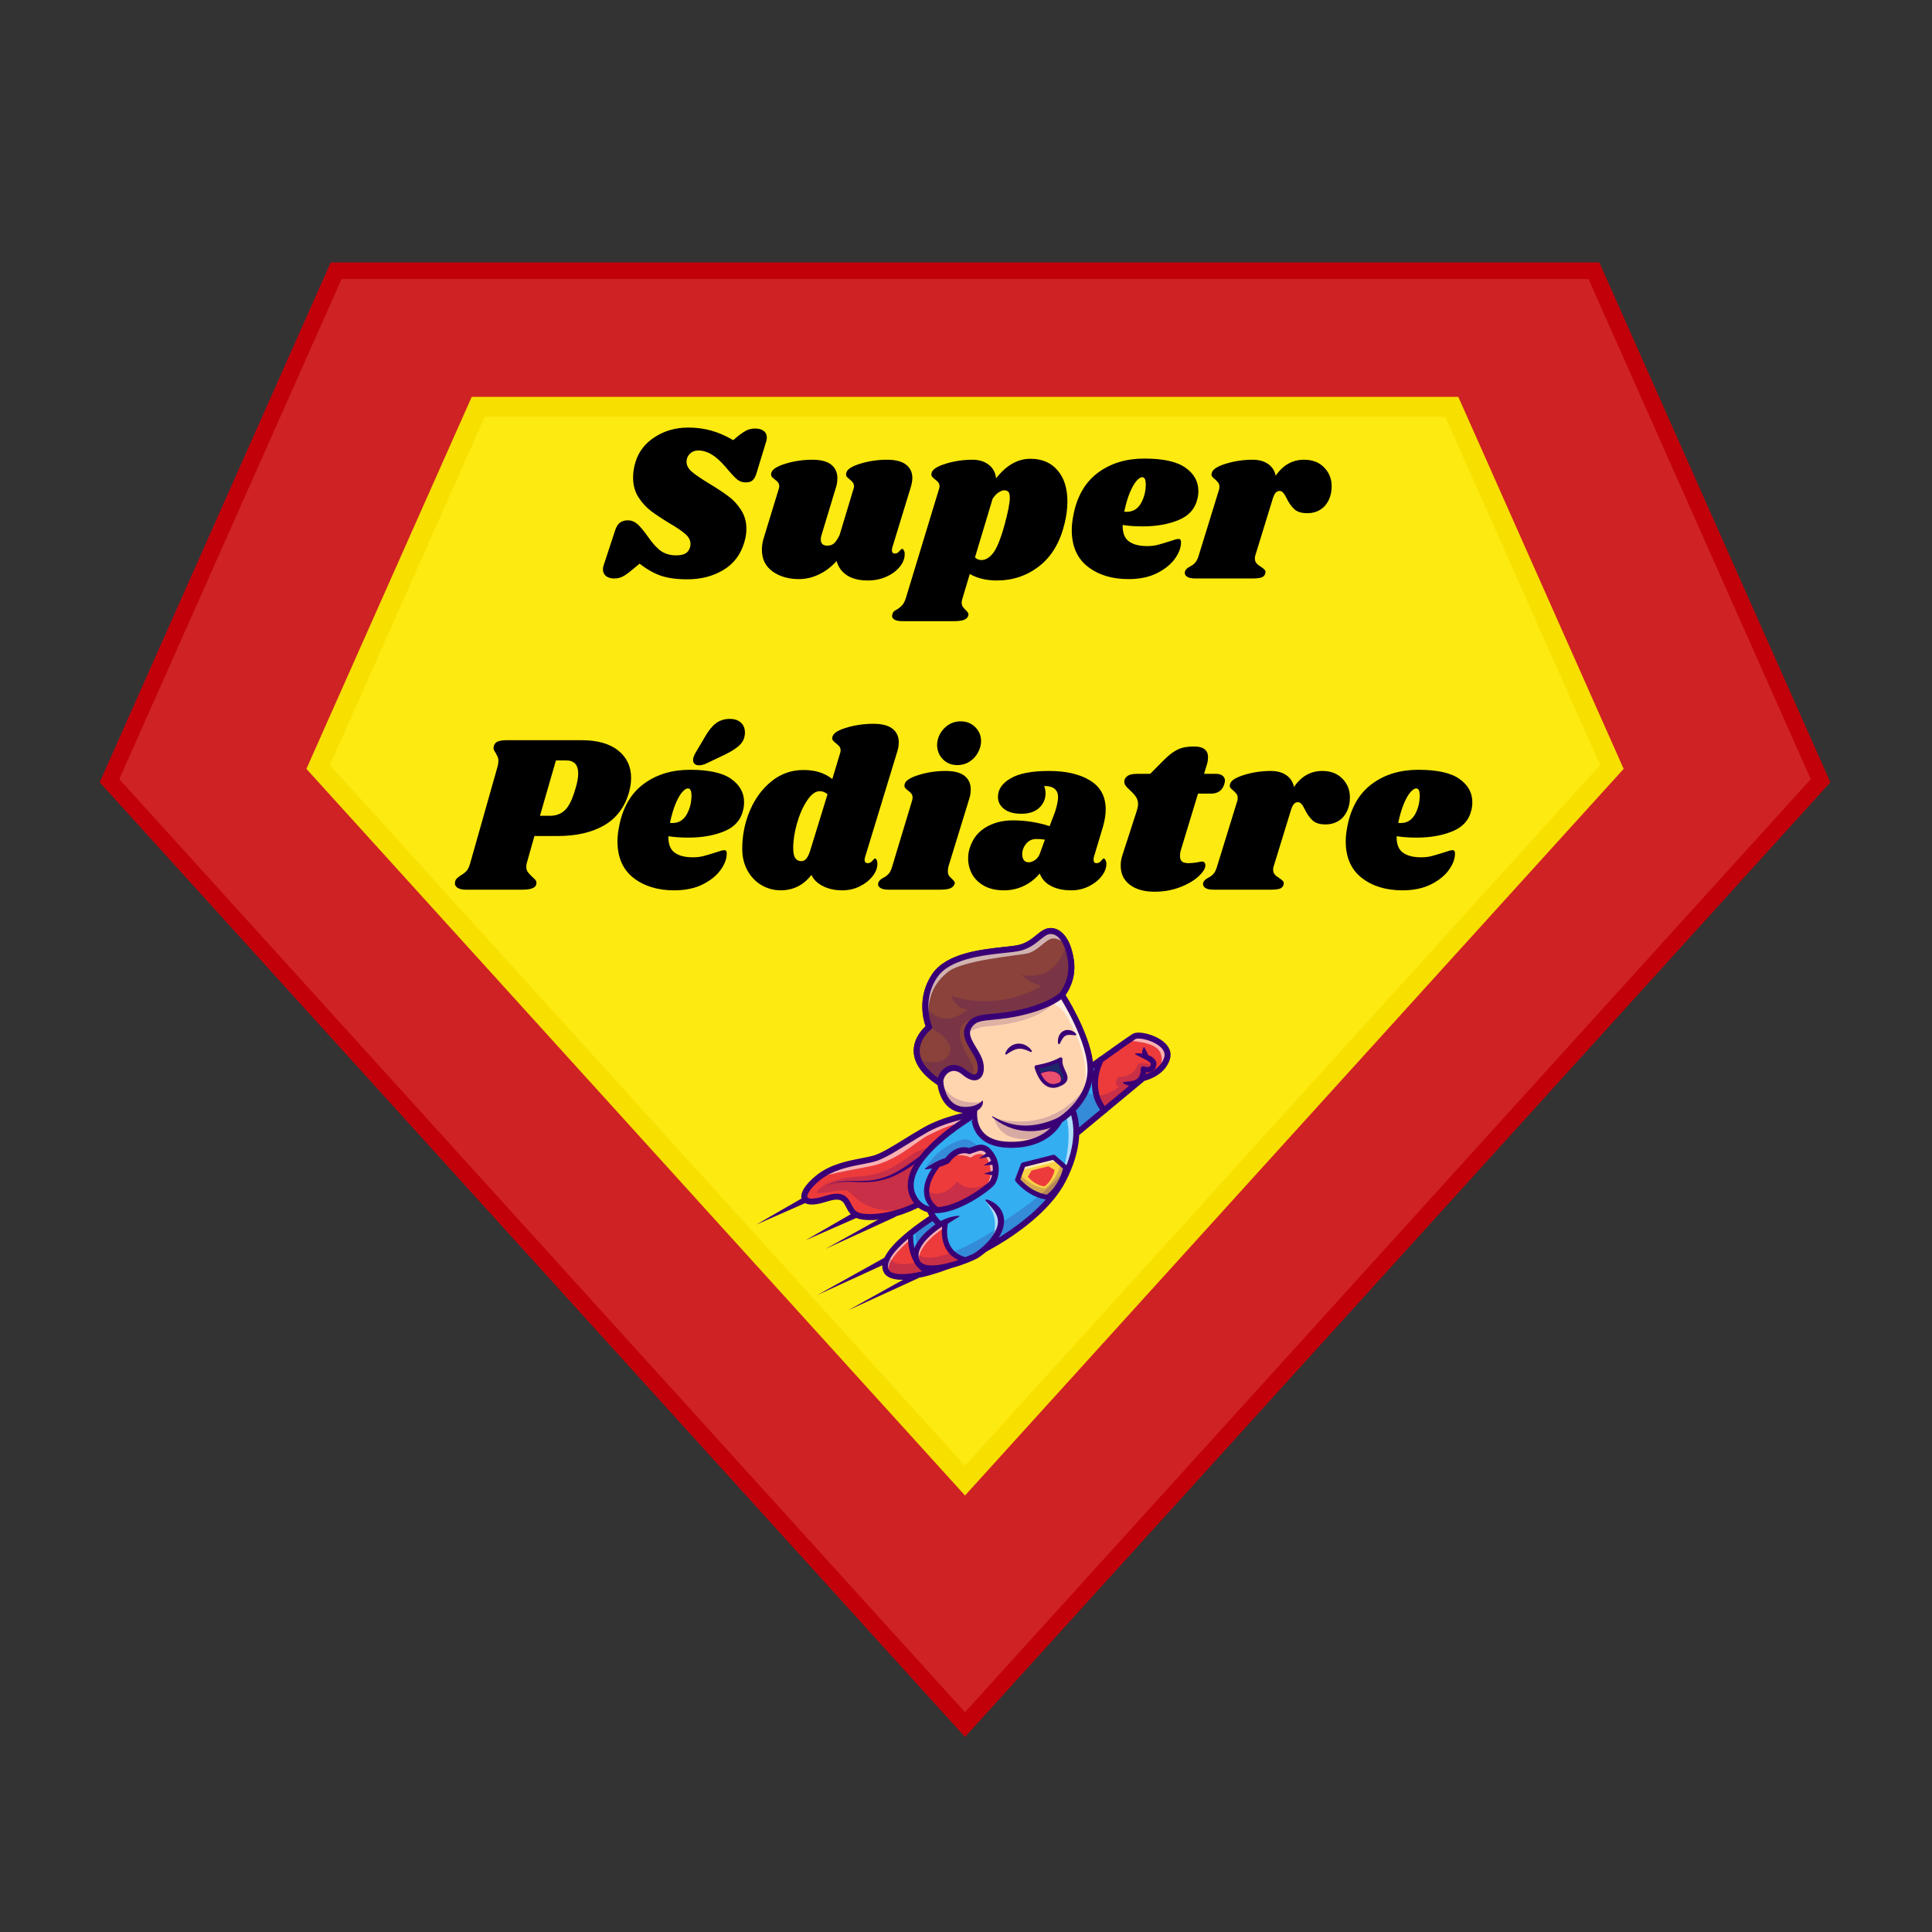 <svg version="1.0" preserveAspectRatio="xMidYMid meet" height="378" viewBox="0 0 283.5 283.5" zoomAndPan="magnify" width="378" xmlns:xlink="http://www.w3.org/1999/xlink" xmlns="http://www.w3.org/2000/svg"><rect x="0" y="0" width="283.5" height="283.5" fill="#333333" stroke="none"/><defs><filter id="67eb426f21" height="100%" width="100%" y="0%" x="0%"><feColorMatrix color-interpolation-filters="sRGB" values="0 0 0 0 1 0 0 0 0 1 0 0 0 0 1 0 0 0 1 0"></feColorMatrix></filter><g></g><clipPath id="c36d27e544"><path clip-rule="nonzero" d="M 14.625 38.516 L 268.59 38.516 L 268.59 254.883 L 14.625 254.883 Z M 14.625 38.516"></path></clipPath><mask id="3e8ff3f848"><g filter="url(#67eb426f21)"><rect fill-opacity="0.6" height="340.2" y="-28.35" fill="#000000" width="340.2" x="-28.35"></rect></g></mask><clipPath id="cf9115a2d1"><path clip-rule="nonzero" d="M 5 5 L 7.559 5 L 7.559 7 L 5 7 Z M 5 5"></path></clipPath><clipPath id="8360cc9258"><path clip-rule="nonzero" d="M 0.613 0.641 L 5 0.641 L 5 7 L 0.613 7 Z M 0.613 0.641"></path></clipPath><clipPath id="5a7d148f97"><rect height="8" y="0" width="8" x="0"></rect></clipPath><clipPath id="e84e35c1c5"><path clip-rule="nonzero" d="M 134 136.098 L 160 136.098 L 160 168 L 134 168 Z M 134 136.098"></path></clipPath><clipPath id="83090f5ddc"><path clip-rule="nonzero" d="M 134 136.098 L 160 136.098 L 160 169 L 134 169 Z M 134 136.098"></path></clipPath><clipPath id="cc09452716"><path clip-rule="nonzero" d="M 133 136.098 L 158 136.098 L 158 160 L 133 160 Z M 133 136.098"></path></clipPath><mask id="9e349dd986"><g filter="url(#67eb426f21)"><rect fill-opacity="0.2" height="340.2" y="-28.35" fill="#000000" width="340.2" x="-28.35"></rect></g></mask><clipPath id="98f13fef69"><path clip-rule="nonzero" d="M 1 0.098 L 24.641 0.098 L 24.641 23 L 1 23 Z M 1 0.098"></path></clipPath><clipPath id="91e13360af"><rect height="24" y="0" width="25" x="0"></rect></clipPath><clipPath id="4330cb9c5b"><path clip-rule="nonzero" d="M 134 136.098 L 161 136.098 L 161 169 L 134 169 Z M 134 136.098"></path></clipPath><clipPath id="aa85458198"><path clip-rule="nonzero" d="M 134 136.098 L 158 136.098 L 158 159 L 134 159 Z M 134 136.098"></path></clipPath><clipPath id="02abd01803"><path clip-rule="nonzero" d="M 135 136.098 L 157 136.098 L 157 151 L 135 151 Z M 135 136.098"></path></clipPath><clipPath id="b36efa7181"><path clip-rule="nonzero" d="M 134 136.098 L 158 136.098 L 158 160 L 134 160 Z M 134 136.098"></path></clipPath><clipPath id="a3ff6e0f53"><path clip-rule="nonzero" d="M 110.82 175 L 119 175 L 119 180 L 110.82 180 Z M 110.82 175"></path></clipPath><clipPath id="d5eda194bd"><path clip-rule="nonzero" d="M 124 186 L 135 186 L 135 192.25 L 124 192.25 Z M 124 186"></path></clipPath></defs><g clip-path="url(#c36d27e544)"><path fill-rule="nonzero" fill-opacity="1" d="M 141.605 211.445 L 231.926 111.809 L 210.504 63.609 L 72.715 63.609 L 51.289 111.809 Z M 14.625 114.793 L 48.527 38.512 L 234.688 38.512 L 268.59 114.793 L 141.605 254.883 L 14.625 114.793" fill="#c1000a"></path></g><path fill-rule="nonzero" fill-opacity="1" d="M 48.414 112.273 L 71.125 61.168 L 212.09 61.168 L 234.801 112.273 L 141.605 215.082 Z M 233.098 40.953 L 50.117 40.953 L 17.504 114.332 L 141.605 251.246 L 265.711 114.332 L 233.098 40.953" fill="#cf2224"></path><path fill-rule="nonzero" fill-opacity="1" d="M 213.992 58.234 L 69.219 58.234 L 44.961 112.824 L 141.605 219.449 L 238.254 112.824 L 213.992 58.234" fill="#f7df00"></path><path fill-rule="nonzero" fill-opacity="1" d="M 212.09 61.168 L 71.125 61.168 L 48.414 112.273 L 141.605 215.082 L 234.801 112.273 L 212.09 61.168" fill="#fdea11"></path><path fill-rule="nonzero" fill-opacity="1" d="M 142.863 168.32 C 142.406 169.281 141.719 170.414 140.703 171.73 C 138.461 174.637 135.734 176.418 133.203 177.434 C 130.227 178.633 127.523 178.773 126.188 178.449 C 123.715 177.852 125.277 174.598 121.164 175.922 C 117.051 177.246 117.285 175.062 120.062 172.824 C 120.082 172.805 120.105 172.785 120.125 172.77 C 122.902 170.582 126.828 170.562 128.652 169.883 C 130.492 169.195 132.883 167.469 135.82 165.797 C 138.762 164.125 142.93 163.43 142.93 163.43 C 142.93 163.43 143.648 163.969 143.645 165.383 C 143.645 166.109 143.449 167.074 142.863 168.32 Z M 142.863 168.32" fill="#ed3b3b"></path><path fill-rule="nonzero" fill-opacity="0.2" d="M 142.863 168.32 C 142.406 169.281 141.719 170.414 140.703 171.73 C 138.461 174.637 135.734 176.418 133.203 177.434 C 127.086 178.484 125.137 175.184 124.48 174.785 C 123.613 174.266 119.867 175.496 119.898 174.934 C 119.934 174.367 121.996 172.812 126.129 172.629 C 130.266 172.441 132.941 169.949 134.117 169.219 C 135.293 168.488 139.367 167.492 139.367 167.492 C 139.367 167.492 141.223 167.711 142.863 168.32 Z M 142.863 168.32" fill="#390075"></path><path fill-rule="nonzero" fill-opacity="0.6" d="M 143.648 165.379 C 142.262 165.43 142.965 163.219 136.297 166.543 C 134.555 167.41 132.473 169.625 129 170.797 C 127.441 171.32 123.379 171.809 120.133 172.766 C 122.91 170.578 126.836 170.559 128.66 169.875 C 130.5 169.191 132.891 167.465 135.828 165.793 C 138.77 164.121 142.938 163.426 142.938 163.426 C 142.938 163.426 143.652 163.965 143.648 165.379 Z M 143.648 165.379" fill="#ffffff"></path><path fill-rule="nonzero" fill-opacity="1" d="M 127.699 179.035 C 127.043 179.035 126.496 178.973 126.086 178.871 C 124.895 178.582 124.477 177.766 124.141 177.102 C 123.695 176.23 123.402 175.656 121.297 176.332 C 119.336 176.965 118.129 176.887 117.711 176.109 C 117.25 175.254 118.027 173.895 119.789 172.469 C 121.805 170.848 124.344 170.355 126.383 169.961 C 127.234 169.797 127.973 169.652 128.5 169.461 C 129.637 169.035 131.027 168.176 132.633 167.188 C 133.57 166.605 134.539 166.008 135.605 165.402 C 138.578 163.711 142.688 163.012 142.863 162.984 C 142.98 162.965 143.102 162.992 143.199 163.066 C 143.266 163.117 143.891 163.617 144.051 164.793 C 144.301 166.656 143.293 169.074 141.051 171.988 C 138.305 175.547 134.988 177.27 132.695 178.086 C 130.742 178.789 129.004 179.035 127.699 179.035 Z M 122.805 175.164 C 124.008 175.164 124.484 175.844 124.922 176.711 C 125.23 177.309 125.492 177.828 126.293 178.023 C 128.32 178.516 135.414 177.871 140.352 171.465 C 144.191 166.48 143.164 164.406 142.781 163.906 C 141.883 164.074 138.492 164.785 136.039 166.176 C 134.988 166.773 134.027 167.371 133.094 167.945 C 131.449 168.961 130.023 169.836 128.809 170.289 C 128.215 170.516 127.438 170.66 126.547 170.836 C 124.602 171.207 122.188 171.676 120.34 173.164 C 118.809 174.402 118.328 175.406 118.484 175.699 C 118.582 175.883 119.242 176.078 121.031 175.5 C 121.762 175.266 122.34 175.164 122.805 175.164 Z M 122.805 175.164" fill="#390075"></path><path fill-rule="nonzero" fill-opacity="1" d="M 143.363 163.844 C 143.035 164.273 142.699 164.676 142.352 165.078 C 142.004 165.48 141.645 165.867 141.273 166.246 C 140.898 166.625 140.516 166.992 140.105 167.336 C 139.695 167.684 139.266 168.012 138.793 168.289 C 138.555 168.43 138.305 168.555 138.039 168.656 L 137.836 168.727 L 137.66 168.781 C 137.547 168.82 137.43 168.867 137.316 168.918 C 136.859 169.113 136.418 169.371 135.98 169.641 C 135.105 170.184 134.254 170.797 133.363 171.363 C 132.477 171.926 131.551 172.445 130.559 172.824 C 129.566 173.199 128.516 173.41 127.465 173.461 C 126.41 173.516 125.367 173.406 124.324 173.41 C 123.809 173.414 123.289 173.445 122.773 173.535 C 122.258 173.621 121.758 173.762 121.266 173.938 C 121.746 173.742 122.25 173.582 122.762 173.48 C 123.277 173.375 123.801 173.32 124.32 173.301 C 125.367 173.262 126.414 173.332 127.445 173.242 C 128.477 173.156 129.488 172.91 130.434 172.516 C 131.383 172.117 132.266 171.578 133.121 170.992 C 133.977 170.41 134.801 169.77 135.68 169.18 C 136.121 168.887 136.574 168.602 137.066 168.367 C 137.188 168.309 137.316 168.254 137.441 168.203 L 137.637 168.129 L 137.805 168.062 C 138.023 167.969 138.238 167.852 138.445 167.723 C 138.859 167.453 139.254 167.137 139.633 166.793 C 140.008 166.453 140.363 166.086 140.715 165.711 C 141.062 165.332 141.395 164.945 141.719 164.543 C 142.043 164.145 142.359 163.73 142.652 163.32 L 142.656 163.316 C 142.797 163.117 143.07 163.074 143.266 163.215 C 143.465 163.355 143.512 163.629 143.367 163.828 C 143.371 163.836 143.367 163.84 143.363 163.844 Z M 143.363 163.844" fill="#390075"></path><path fill-rule="nonzero" fill-opacity="1" d="M 171.262 155.254 C 171.25 155.301 171.234 155.344 171.219 155.391 C 171.207 155.426 171.195 155.457 171.184 155.492 C 171.176 155.52 171.164 155.547 171.148 155.574 C 171.133 155.621 171.113 155.664 171.094 155.711 C 171.078 155.746 171.062 155.781 171.039 155.816 C 171.012 155.875 170.98 155.938 170.941 155.992 C 170.926 156.027 170.906 156.059 170.887 156.09 C 170.863 156.137 170.832 156.176 170.805 156.215 C 170.777 156.258 170.754 156.297 170.723 156.336 C 170.695 156.375 170.668 156.41 170.641 156.449 C 170.566 156.535 170.492 156.625 170.418 156.707 C 170.391 156.73 170.371 156.758 170.348 156.781 C 170.305 156.828 170.254 156.875 170.207 156.918 C 170.18 156.938 170.156 156.965 170.133 156.984 C 170.09 157.02 170.047 157.055 170.004 157.094 C 169.988 157.105 169.973 157.117 169.957 157.129 C 169.867 157.199 169.781 157.266 169.688 157.328 C 169.668 157.344 169.641 157.359 169.621 157.371 C 169.609 157.383 169.598 157.391 169.59 157.395 C 169.582 157.398 169.578 157.402 169.57 157.406 C 169.383 157.527 169.195 157.633 169.02 157.723 C 168.992 157.734 168.969 157.746 168.945 157.758 C 168.805 157.828 168.664 157.887 168.539 157.938 C 168.5 157.953 168.457 157.969 168.418 157.984 C 168.375 158 168.332 158.02 168.297 158.031 C 168.266 158.043 168.23 158.055 168.199 158.062 C 168.031 158.121 167.902 158.152 167.828 158.172 C 167.812 158.176 167.805 158.176 167.797 158.18 C 167.766 158.188 167.746 158.191 167.746 158.191 L 162.039 162.93 L 155.027 168.75 L 153.039 161.578 C 153.039 161.578 155.441 159.855 158.211 157.871 C 159.305 157.09 160.457 156.27 161.539 155.5 C 162.07 155.121 162.582 154.758 163.066 154.414 C 163.121 154.379 163.172 154.34 163.227 154.301 C 163.832 153.871 164.391 153.477 164.863 153.148 C 164.922 153.109 164.977 153.066 165.031 153.031 C 165.352 152.809 165.625 152.617 165.848 152.465 C 165.875 152.449 165.902 152.426 165.93 152.41 C 165.93 152.41 165.93 152.41 165.934 152.41 C 165.977 152.383 166.02 152.355 166.055 152.328 C 166.121 152.285 166.18 152.246 166.234 152.211 C 166.254 152.199 166.273 152.184 166.289 152.176 C 166.344 152.141 166.387 152.113 166.414 152.094 C 167.363 151.523 171.961 152.902 171.262 155.254 Z M 171.262 155.254" fill="#33aef1"></path><path fill-rule="nonzero" fill-opacity="1" d="M 171.262 155.254 C 171.25 155.301 171.234 155.344 171.219 155.391 C 171.207 155.426 171.195 155.457 171.184 155.492 C 171.176 155.52 171.164 155.547 171.148 155.574 C 171.133 155.621 171.113 155.664 171.094 155.711 C 171.078 155.746 171.062 155.781 171.039 155.816 C 171.012 155.875 170.98 155.938 170.941 155.992 C 170.926 156.027 170.906 156.059 170.887 156.09 C 170.863 156.137 170.832 156.176 170.805 156.215 C 170.777 156.258 170.754 156.297 170.723 156.336 C 170.695 156.375 170.668 156.41 170.641 156.449 C 170.566 156.535 170.492 156.625 170.418 156.707 C 170.391 156.73 170.371 156.758 170.348 156.781 C 170.305 156.828 170.254 156.875 170.207 156.918 C 170.18 156.938 170.156 156.965 170.133 156.984 C 170.09 157.02 170.047 157.055 170.004 157.094 C 169.988 157.105 169.973 157.117 169.957 157.129 C 169.867 157.199 169.781 157.266 169.688 157.328 C 169.668 157.344 169.641 157.359 169.621 157.371 C 169.609 157.383 169.598 157.391 169.59 157.395 C 169.582 157.398 169.578 157.402 169.57 157.406 C 169.383 157.527 169.195 157.633 169.02 157.723 C 168.992 157.734 168.969 157.746 168.945 157.758 C 168.805 157.828 168.664 157.887 168.539 157.938 C 168.496 157.953 168.453 157.969 168.418 157.984 C 168.375 158 168.332 158.02 168.297 158.031 C 168.266 158.043 168.23 158.055 168.199 158.062 C 168.031 158.121 167.902 158.152 167.828 158.172 C 167.812 158.176 167.805 158.176 167.797 158.18 C 167.766 158.188 167.746 158.191 167.746 158.191 L 162.039 162.93 C 161.453 162.223 161.094 161.473 160.895 160.738 C 160.152 158.035 161.543 155.5 161.543 155.5 C 162.074 155.121 162.586 154.758 163.07 154.414 C 163.125 154.379 163.176 154.34 163.23 154.301 C 163.836 153.871 164.395 153.477 164.867 153.148 C 164.926 153.109 164.98 153.066 165.035 153.031 C 165.355 152.809 165.629 152.617 165.852 152.465 C 165.879 152.449 165.906 152.426 165.934 152.41 C 165.934 152.41 165.934 152.41 165.938 152.41 C 165.98 152.383 166.023 152.355 166.059 152.328 C 166.125 152.285 166.184 152.246 166.238 152.211 C 166.258 152.199 166.277 152.184 166.293 152.176 C 166.348 152.141 166.391 152.113 166.418 152.094 C 167.363 151.523 171.961 152.902 171.262 155.254 Z M 171.262 155.254" fill="#ed3b3b"></path><path fill-rule="nonzero" fill-opacity="1" d="M 162.035 163.004 L 161.996 162.965 C 161.449 162.297 161.062 161.555 160.844 160.754 C 160.102 158.059 161.484 155.5 161.496 155.469 L 161.512 155.453 C 161.988 155.113 162.457 154.781 162.902 154.469 L 163.039 154.371 C 163.07 154.348 163.109 154.32 163.141 154.297 L 163.203 154.258 C 163.809 153.828 164.363 153.434 164.84 153.102 L 164.902 153.051 C 164.938 153.027 164.969 153.004 165 152.984 C 165.32 152.762 165.598 152.57 165.82 152.414 L 165.855 152.391 C 165.871 152.383 165.883 152.371 165.902 152.363 C 165.945 152.332 165.984 152.305 166.023 152.277 L 166.227 152.145 C 166.238 152.137 166.25 152.125 166.258 152.117 C 166.309 152.082 166.355 152.059 166.383 152.039 C 167.012 151.664 169.152 152.121 170.395 153.09 C 171.223 153.734 171.539 154.488 171.309 155.27 L 171.254 155.254 L 171.305 155.277 C 171.293 155.324 171.277 155.363 171.262 155.41 C 171.25 155.445 171.238 155.477 171.227 155.516 C 171.219 155.543 171.207 155.57 171.195 155.602 C 171.18 155.645 171.156 155.688 171.137 155.734 L 171.121 155.766 C 171.109 155.789 171.098 155.816 171.086 155.844 C 171.059 155.902 171.023 155.965 170.988 156.027 C 170.973 156.059 170.953 156.09 170.93 156.125 C 170.906 156.168 170.879 156.207 170.852 156.254 C 170.82 156.293 170.797 156.336 170.766 156.375 C 170.738 156.414 170.707 156.453 170.676 156.492 C 170.602 156.586 170.527 156.676 170.449 156.758 C 170.426 156.781 170.402 156.805 170.379 156.828 C 170.336 156.879 170.285 156.922 170.238 156.969 C 170.215 156.988 170.188 157.012 170.164 157.031 C 170.121 157.074 170.074 157.109 170.035 157.145 L 169.992 157.184 C 169.902 157.254 169.809 157.324 169.715 157.387 C 169.695 157.402 169.672 157.418 169.648 157.43 C 169.637 157.438 169.625 157.445 169.613 157.453 C 169.605 157.461 169.598 157.465 169.59 157.469 C 169.422 157.578 169.242 157.684 169.039 157.785 C 169.016 157.797 168.988 157.812 168.965 157.824 C 168.832 157.887 168.695 157.949 168.555 158 C 168.512 158.02 168.473 158.035 168.43 158.051 C 168.387 158.066 168.344 158.082 168.305 158.094 C 168.273 158.105 168.238 158.121 168.207 158.129 C 168.047 158.18 167.914 158.215 167.832 158.238 C 167.816 158.242 167.809 158.242 167.801 158.246 C 167.781 158.25 167.77 158.254 167.758 158.254 Z M 161.594 155.531 C 161.496 155.715 160.25 158.156 160.953 160.719 C 161.164 161.492 161.531 162.203 162.051 162.852 L 167.727 158.141 L 167.742 158.137 C 167.742 158.137 167.762 158.133 167.789 158.125 C 167.797 158.121 167.809 158.121 167.82 158.117 C 167.898 158.094 168.027 158.062 168.188 158.004 C 168.219 157.996 168.246 157.984 168.281 157.973 C 168.32 157.961 168.359 157.945 168.402 157.93 C 168.441 157.914 168.484 157.898 168.523 157.879 C 168.66 157.828 168.797 157.766 168.926 157.703 C 168.949 157.688 168.973 157.676 168.996 157.664 C 169.195 157.562 169.375 157.461 169.543 157.352 L 169.559 157.344 C 169.578 157.332 169.586 157.324 169.598 157.32 C 169.617 157.305 169.641 157.293 169.664 157.277 C 169.75 157.215 169.844 157.145 169.93 157.078 L 169.973 157.039 C 170.016 157.004 170.059 156.973 170.105 156.93 C 170.129 156.91 170.152 156.887 170.176 156.867 C 170.227 156.82 170.27 156.777 170.316 156.73 C 170.34 156.707 170.359 156.688 170.383 156.664 C 170.457 156.582 170.535 156.496 170.602 156.406 C 170.633 156.371 170.66 156.336 170.688 156.293 C 170.715 156.258 170.746 156.215 170.77 156.176 C 170.797 156.137 170.82 156.094 170.852 156.055 C 170.871 156.023 170.887 155.992 170.906 155.961 C 170.941 155.898 170.973 155.844 171 155.781 C 171.012 155.758 171.023 155.734 171.035 155.711 L 171.051 155.676 C 171.07 155.637 171.09 155.59 171.105 155.547 C 171.117 155.52 171.125 155.496 171.137 155.465 C 171.148 155.43 171.164 155.398 171.176 155.363 C 171.191 155.324 171.203 155.277 171.215 155.238 L 171.266 155.246 L 171.215 155.23 C 171.492 154.301 170.891 153.594 170.34 153.164 C 169.129 152.219 167.055 151.762 166.453 152.117 C 166.422 152.137 166.379 152.164 166.328 152.195 C 166.312 152.203 166.305 152.207 166.293 152.215 L 166.09 152.352 C 166.055 152.379 166.016 152.402 165.969 152.43 C 165.953 152.441 165.941 152.453 165.926 152.461 L 165.883 152.488 C 165.66 152.637 165.387 152.832 165.066 153.055 C 165.035 153.082 165 153.102 164.969 153.125 L 164.898 153.172 C 164.426 153.508 163.871 153.895 163.262 154.324 L 163.207 154.367 C 163.172 154.391 163.137 154.414 163.105 154.441 L 162.965 154.535 C 162.527 154.867 162.066 155.195 161.594 155.531 Z M 161.594 155.531" fill="#0f227a"></path><path fill-rule="nonzero" fill-opacity="0.6" d="M 171.371 155.145 C 171.129 155.969 170.629 156.574 170.074 157.016 C 170.434 156.258 170.625 155.391 170.316 154.57 C 169.766 153.113 167.238 152.824 165.453 152.699 C 165.691 152.535 166.445 152.02 166.523 151.973 C 167.473 151.414 172.07 152.793 171.371 155.145 Z M 171.371 155.145" fill="#ffffff"></path><path fill-rule="nonzero" fill-opacity="1" d="M 155.035 169.184 C 154.988 169.184 154.945 169.176 154.902 169.164 C 154.762 169.117 154.652 169.004 154.613 168.863 L 152.625 161.695 C 152.578 161.516 152.641 161.328 152.793 161.219 C 153.301 160.855 165.254 152.273 166.199 151.711 C 167.039 151.211 169.324 151.762 170.645 152.789 C 171.594 153.527 171.965 154.449 171.688 155.379 C 171.004 157.711 168.523 158.453 167.957 158.594 L 155.312 169.082 C 155.234 169.152 155.137 169.184 155.035 169.184 Z M 153.551 161.754 L 155.273 167.973 L 167.469 157.852 C 167.527 157.809 167.59 157.773 167.66 157.758 C 167.684 157.754 170.234 157.199 170.844 155.129 C 171.012 154.551 170.762 153.992 170.102 153.477 C 168.855 152.508 166.988 152.258 166.645 152.461 C 165.926 152.891 157.906 158.621 153.551 161.754 Z M 153.551 161.754" fill="#390075"></path><path fill-rule="nonzero" fill-opacity="1" d="M 166.598 154.578 C 166.828 154.547 167.059 154.547 167.289 154.562 C 167.516 154.578 167.742 154.609 167.965 154.664 C 168.188 154.715 168.41 154.785 168.633 154.883 C 168.742 154.926 168.855 154.984 168.961 155.047 C 169.07 155.117 169.18 155.188 169.285 155.285 C 169.391 155.375 169.492 155.492 169.574 155.641 C 169.656 155.785 169.711 155.98 169.699 156.172 C 169.695 156.215 169.688 156.266 169.68 156.309 C 169.672 156.359 169.66 156.383 169.648 156.422 L 169.617 156.527 C 169.605 156.566 169.594 156.598 169.574 156.633 C 169.535 156.703 169.508 156.777 169.457 156.84 L 169.379 156.938 C 169.367 156.953 169.355 156.973 169.34 156.988 L 169.289 157.027 C 169.227 157.086 169.164 157.137 169.086 157.176 C 169.051 157.195 169.016 157.215 168.977 157.23 L 168.867 157.27 C 168.797 157.305 168.723 157.312 168.648 157.328 C 168.574 157.336 168.508 157.348 168.434 157.348 C 168.297 157.352 168.164 157.344 168.031 157.324 C 167.969 157.312 167.902 157.305 167.844 157.289 C 167.777 157.27 167.723 157.258 167.641 157.23 L 168.164 156.812 C 168.172 156.887 168.176 156.93 168.18 156.988 C 168.184 157.039 168.184 157.094 168.184 157.145 C 168.184 157.25 168.18 157.355 168.168 157.461 C 168.145 157.672 168.105 157.883 168.027 158.094 C 167.953 158.301 167.844 158.508 167.688 158.688 C 167.539 158.871 167.348 159.02 167.145 159.125 C 166.941 159.238 166.723 159.297 166.508 159.332 C 166.293 159.371 166.086 159.363 165.883 159.344 C 165.484 159.293 165.109 159.152 164.785 158.922 C 164.754 158.902 164.75 158.859 164.77 158.824 C 164.781 158.809 164.797 158.801 164.816 158.797 C 165.199 158.73 165.555 158.711 165.883 158.664 C 166.207 158.609 166.512 158.551 166.738 158.398 C 166.969 158.258 167.133 158.055 167.242 157.789 C 167.297 157.656 167.336 157.512 167.359 157.359 C 167.371 157.285 167.379 157.207 167.383 157.129 C 167.383 157.09 167.387 157.051 167.387 157.012 C 167.387 156.977 167.383 156.93 167.383 156.91 L 167.383 156.887 C 167.367 156.672 167.531 156.48 167.75 156.469 C 167.805 156.465 167.863 156.473 167.91 156.492 C 167.938 156.5 167.984 156.516 168.023 156.527 C 168.066 156.543 168.109 156.551 168.156 156.559 C 168.238 156.574 168.324 156.578 168.406 156.578 C 168.566 156.574 168.688 156.523 168.754 156.453 C 168.789 156.414 168.82 156.367 168.84 156.309 C 168.848 156.297 168.852 156.281 168.855 156.262 L 168.867 156.207 C 168.871 156.191 168.879 156.168 168.879 156.164 C 168.879 156.156 168.879 156.148 168.879 156.141 C 168.875 156.109 168.867 156.086 168.844 156.043 C 168.82 156 168.773 155.949 168.719 155.895 C 168.66 155.844 168.594 155.789 168.52 155.738 C 168.441 155.688 168.359 155.637 168.277 155.582 C 168.105 155.484 167.922 155.395 167.734 155.301 C 167.355 155.113 166.961 154.926 166.57 154.699 C 166.539 154.68 166.523 154.637 166.547 154.605 C 166.562 154.594 166.578 154.582 166.598 154.578 Z M 166.598 154.578" fill="#390075"></path><path fill-rule="nonzero" fill-opacity="1" d="M 167.922 153.688 C 167.992 153.805 168.051 153.922 168.105 154.031 L 168.27 154.344 C 168.32 154.445 168.375 154.535 168.414 154.629 C 168.453 154.727 168.492 154.812 168.5 154.922 L 168.504 154.988 C 168.516 155.207 168.348 155.395 168.133 155.406 C 168.008 155.414 167.895 155.359 167.816 155.273 C 167.723 155.164 167.66 155.031 167.629 154.895 C 167.59 154.758 167.586 154.613 167.59 154.477 C 167.594 154.34 167.621 154.199 167.656 154.066 C 167.691 153.934 167.742 153.801 167.82 153.68 C 167.844 153.652 167.879 153.645 167.906 153.66 C 167.914 153.664 167.922 153.672 167.926 153.68 Z M 167.922 153.688" fill="#390075"></path><path fill-rule="nonzero" fill-opacity="1" d="M 162.043 163.363 C 161.918 163.363 161.789 163.312 161.703 163.207 C 158.805 159.68 161.062 155.461 161.164 155.285 C 161.281 155.074 161.547 154.996 161.758 155.109 C 161.969 155.227 162.047 155.492 161.934 155.707 C 161.848 155.863 159.867 159.59 162.383 162.648 C 162.535 162.832 162.508 163.109 162.32 163.266 C 162.242 163.332 162.141 163.363 162.043 163.363 Z M 162.043 163.363" fill="#390075"></path><path fill-rule="nonzero" fill-opacity="0.2" d="M 169.598 157.395 C 169.59 157.398 169.586 157.402 169.578 157.406 C 169.391 157.527 169.203 157.633 169.027 157.723 C 169 157.734 168.977 157.746 168.953 157.758 C 168.812 157.828 168.672 157.887 168.547 157.938 C 168.504 157.953 168.461 157.969 168.426 157.984 C 168.383 158 168.34 158.02 168.305 158.031 C 168.273 158.043 168.238 158.055 168.207 158.062 C 168.043 158.121 167.91 158.152 167.836 158.172 C 167.82 158.176 167.812 158.176 167.805 158.18 C 167.773 158.188 167.754 158.191 167.754 158.191 L 162.047 162.93 L 155.035 168.75 L 153.047 161.578 C 153.047 161.578 155.453 159.855 158.219 157.871 C 158.793 159.969 159.836 160.668 160.898 160.738 C 162.535 160.855 164.211 159.473 164.211 159.473 C 163.301 159.113 164.035 158.016 164.035 158.016 C 166.676 158.105 166.789 156.18 167.133 156.031 C 167.48 155.879 169.281 156.262 169.281 156.262 C 169.715 156.48 169.738 156.922 169.598 157.395 Z M 169.598 157.395" fill="#390075"></path><path fill-rule="nonzero" fill-opacity="1" d="M 156.965 170.992 C 156.699 171.688 156.379 172.41 155.996 173.156 C 155.711 173.707 155.371 174.254 154.988 174.797 C 151.059 180.336 142.301 185.055 136.258 186.719 C 133.09 187.59 130.664 187.617 130.074 186.488 C 129.727 185.816 129.949 185.008 130.504 184.152 C 131.188 183.094 132.379 181.977 133.613 180.98 C 133.848 180.789 134.082 180.609 134.316 180.43 C 135.25 179.715 136.152 179.098 136.828 178.656 C 137.5 178.215 137.941 177.949 137.941 177.949 C 137.941 177.949 135.016 172.336 140.527 166.191 C 146.039 160.051 148.172 157.961 151.848 158.359 C 152.207 158.398 152.578 158.477 152.945 158.59 C 156.344 159.645 159.66 163.91 156.965 170.992 Z M 156.965 170.992" fill="#33aef1"></path><path fill-rule="nonzero" fill-opacity="0.6" d="M 156.965 170.992 C 156.699 171.688 156.379 172.41 155.996 173.156 C 155.711 173.707 155.371 174.254 154.988 174.797 C 159.031 164.473 155.402 160.719 152.949 158.586 C 156.344 159.645 159.66 163.91 156.965 170.992 Z M 156.965 170.992" fill="#ffffff"></path><path fill-rule="nonzero" fill-opacity="1" d="M 154.605 169.805 L 152.371 170.367 L 150.137 170.934 L 149.312 173.129 C 151.422 175.566 153.703 175.668 153.703 175.668 C 153.703 175.668 155.672 174.492 156.371 171.352 Z M 154.605 169.805" fill="#fcd245"></path><path fill-rule="nonzero" fill-opacity="1" d="M 153.848 171.141 L 152.605 171.449 L 151.367 171.762 L 150.828 172.68 C 151.996 174.035 153.27 174.09 153.27 174.09 C 153.27 174.09 154.359 173.434 154.754 171.688 Z M 153.848 171.141" fill="#ed3b3b"></path><path fill-rule="nonzero" fill-opacity="0.6" d="M 155.184 170.367 L 149.957 171.688 L 150.141 170.82 L 154.609 169.695 Z M 155.184 170.367" fill="#ffffff"></path><path fill-rule="nonzero" fill-opacity="0.2" d="M 155.641 170.742 C 155.16 173.074 153.34 174.375 153.34 174.375 C 153.34 174.375 151.441 174.25 149.59 172.27 L 149.266 173.129 C 151.379 175.566 153.66 175.668 153.66 175.668 C 153.66 175.668 155.625 174.492 156.332 171.352 Z M 155.641 170.742" fill="#390075"></path><path fill-rule="nonzero" fill-opacity="1" d="M 153.703 176.027 C 153.699 176.027 153.691 176.027 153.688 176.027 C 153.586 176.023 151.223 175.891 149.039 173.371 C 148.953 173.273 148.93 173.129 148.973 173.008 L 149.801 170.809 C 149.84 170.699 149.934 170.621 150.047 170.586 L 154.516 169.461 C 154.629 169.43 154.75 169.461 154.84 169.535 L 156.609 171.082 C 156.707 171.168 156.754 171.301 156.723 171.43 C 155.996 174.688 153.977 175.926 153.891 175.98 C 153.836 176.008 153.77 176.027 153.703 176.027 Z M 149.723 173.055 C 151.41 174.906 153.164 175.242 153.617 175.297 C 153.984 175.035 155.375 173.898 155.977 171.477 L 154.512 170.199 L 150.41 171.23 Z M 149.723 173.055" fill="#390075"></path><path fill-rule="nonzero" fill-opacity="0.2" d="M 141.273 183.859 L 135.816 185.352 C 134.645 184.527 134.363 182.078 134.312 180.422 C 135.246 179.707 136.148 179.09 136.824 178.648 Z M 141.273 183.859" fill="#390075"></path><path fill-rule="nonzero" fill-opacity="1" d="M 132.367 187.789 C 131.16 187.789 130.109 187.512 129.68 186.691 C 128.926 185.242 130.156 183.203 133.332 180.637 C 134.961 179.32 136.676 178.215 137.379 177.777 C 137.148 177.199 136.754 175.992 136.723 174.379 C 136.68 172.32 137.254 169.176 140.195 165.898 C 145.574 159.906 147.918 157.492 151.887 157.922 C 154.109 158.16 156.203 159.637 157.352 161.777 C 158.992 164.832 158.648 168.945 156.375 173.359 C 154.48 177.039 150.578 180.07 147.641 181.961 C 144.102 184.234 139.887 186.176 136.367 187.145 C 135.262 187.445 133.715 187.789 132.367 187.789 Z M 151.023 158.75 C 147.961 158.75 145.836 160.926 140.852 166.484 C 138.656 168.93 137.559 171.57 137.602 174.32 C 137.633 176.375 138.316 177.73 138.324 177.746 C 138.43 177.953 138.363 178.207 138.16 178.328 C 138.141 178.34 135.938 179.664 133.883 181.32 C 131.156 183.523 129.941 185.289 130.457 186.285 C 130.895 187.121 133.125 187.125 136.141 186.297 C 139.582 185.352 143.703 183.453 147.176 181.223 C 150.023 179.387 153.797 176.465 155.605 172.957 C 157.742 168.805 158.09 164.988 156.59 162.195 C 155.375 159.938 153.32 158.961 151.805 158.793 C 151.535 158.762 151.277 158.75 151.023 158.75 Z M 151.023 158.75" fill="#390075"></path><path fill-rule="nonzero" fill-opacity="1" d="M 136.254 186.719 C 133.086 187.59 130.66 187.617 130.07 186.488 C 129.289 184.984 131.383 182.773 133.609 180.977 C 133.57 182.469 133.828 185.457 136.254 186.719 Z M 136.254 186.719" fill="#ed3b3b"></path><path fill-rule="nonzero" fill-opacity="1" d="M 132.371 187.406 C 131.148 187.406 130.332 187.109 130.02 186.508 C 129.359 185.242 130.555 183.367 133.574 180.93 L 133.668 180.855 L 133.664 180.973 C 133.625 182.57 133.91 185.438 136.285 186.664 L 136.41 186.73 L 136.273 186.766 C 134.719 187.195 133.402 187.406 132.371 187.406 Z M 133.551 181.09 C 131.531 182.734 129.344 184.969 130.117 186.457 C 130.656 187.492 132.836 187.582 136.109 186.699 C 133.855 185.441 133.531 182.707 133.551 181.09 Z M 133.551 181.09" fill="#0f227a"></path><g mask="url(#3e8ff3f848)"><g transform="matrix(1, 0, 0, 1, 129, 180)"><g clip-path="url(#5a7d148f97)"><g clip-path="url(#cf9115a2d1)"><path fill-rule="nonzero" fill-opacity="1" d="M 6.875 6.711 C 7 6.676 7.129 6.645 7.258 6.609 C 6.684 6.309 6.234 5.914 5.875 5.465 C 6.125 5.918 6.453 6.344 6.875 6.711 Z M 6.875 6.711" fill="#ffffff"></path></g><g clip-path="url(#8360cc9258)"><path fill-rule="nonzero" fill-opacity="1" d="M 4.633 1.867 C 4.605 1.492 4.602 1.152 4.609 0.867 C 2.383 2.664 0.289 4.875 1.07 6.379 C 1.145 6.527 1.262 6.656 1.402 6.77 C 1 5.375 2.699 3.488 4.633 1.867 Z M 4.633 1.867" fill="#ffffff"></path></g></g></g></g><path fill-rule="nonzero" fill-opacity="0.2" d="M 156.965 170.992 C 156.699 171.688 156.379 172.41 155.996 173.156 C 152.789 179.383 142.891 184.891 136.258 186.719 C 133.09 187.59 130.664 187.617 130.074 186.488 C 129.727 185.816 129.949 185.008 130.504 184.152 C 130.969 187.656 139.852 183.816 147.297 179.18 C 153.137 175.531 155.664 172.422 156.965 170.992 Z M 156.965 170.992" fill="#390075"></path><path fill-rule="nonzero" fill-opacity="1" d="M 132.363 187.738 C 131.176 187.738 130.152 187.469 129.73 186.66 C 128.988 185.238 130.211 183.227 133.367 180.676 C 133.488 180.582 133.645 180.562 133.777 180.633 C 133.91 180.699 133.996 180.836 133.992 180.984 C 133.957 182.508 134.219 185.23 136.434 186.379 C 136.574 186.449 136.656 186.602 136.641 186.758 C 136.625 186.918 136.516 187.047 136.359 187.086 C 135.25 187.391 133.707 187.738 132.363 187.738 Z M 133.234 181.785 C 130.918 183.77 129.918 185.363 130.41 186.305 C 130.824 187.094 132.672 187.184 135.316 186.559 C 133.742 185.309 133.312 183.297 133.234 181.785 Z M 133.234 181.785" fill="#390075"></path><g clip-path="url(#e84e35c1c5)"><path fill-rule="nonzero" fill-opacity="1" d="M 159.484 159.438 C 158.34 162.605 155.414 164.348 155.414 164.348 C 155.414 164.348 153.793 168.148 147.855 167.949 C 141.918 167.75 142.91 162.672 142.91 162.672 C 138.262 163.828 137.91 158.93 137.91 158.93 C 137.668 158.777 137.445 158.617 137.234 158.465 C 132.148 154.727 135.395 151.445 136.125 150.805 C 136.207 150.73 136.258 150.691 136.258 150.691 C 136.258 150.691 136.164 150.477 136.051 150.098 C 135.855 149.426 135.605 148.238 135.742 146.836 C 135.855 145.699 136.219 144.426 137.07 143.16 C 139.562 139.453 147.051 139.598 149.426 139.078 C 151.797 138.559 152.664 136.668 153.992 136.59 C 155.324 136.512 156.613 137.867 157.062 140.895 C 157.262 142.27 157.012 143.438 156.676 144.301 C 156.598 144.504 156.512 144.691 156.43 144.859 C 156.082 145.555 155.742 145.945 155.742 145.945 C 155.742 145.945 156.004 146.344 156.387 147.016 C 157.613 149.125 160.121 153.91 159.922 157.328 C 159.879 158.086 159.719 158.793 159.484 159.438 Z M 159.484 159.438" fill="#ffd5b0"></path></g><g clip-path="url(#83090f5ddc)"><path fill-rule="nonzero" fill-opacity="1" d="M 148.293 168.016 C 148.152 168.016 148 168.012 147.855 168.008 C 145.945 167.941 144.547 167.371 143.699 166.301 C 142.605 164.93 142.785 163.145 142.844 162.742 C 141.512 163.059 140.406 162.902 139.555 162.281 C 138.129 161.246 137.883 159.219 137.855 158.961 C 137.621 158.805 137.402 158.656 137.203 158.504 C 135.395 157.176 134.445 155.762 134.383 154.309 C 134.301 152.48 135.668 151.129 136.09 150.758 C 136.133 150.719 136.168 150.691 136.191 150.672 C 136.156 150.594 136.086 150.398 136 150.109 C 135.781 149.371 135.555 148.203 135.688 146.828 C 135.816 145.496 136.266 144.254 137.02 143.129 C 138.992 140.203 143.965 139.668 147.254 139.312 C 148.137 139.223 148.895 139.141 149.402 139.027 C 150.676 138.75 151.5 138.082 152.227 137.488 C 152.828 136.996 153.355 136.57 153.98 136.535 C 155.172 136.461 156.613 137.574 157.105 140.887 C 157.281 142.062 157.145 143.219 156.715 144.324 C 156.645 144.512 156.562 144.695 156.469 144.891 C 156.176 145.477 155.895 145.848 155.805 145.953 C 155.871 146.062 156.109 146.434 156.43 146.992 C 157.559 148.945 160.172 153.863 159.973 157.332 C 159.93 158.051 159.781 158.766 159.531 159.453 L 159.527 159.461 C 158.434 162.496 155.68 164.25 155.453 164.391 C 155.332 164.656 153.652 168.016 148.293 168.016 Z M 142.98 162.598 L 142.965 162.684 C 142.961 162.703 142.582 164.727 143.785 166.238 C 144.613 167.277 145.984 167.836 147.859 167.898 C 153.684 168.09 155.352 164.363 155.367 164.328 L 155.375 164.309 L 155.391 164.301 C 155.418 164.285 158.309 162.539 159.434 159.43 L 159.438 159.422 C 159.684 158.738 159.828 158.039 159.871 157.324 C 160.07 153.883 157.469 148.988 156.34 147.043 C 155.957 146.383 155.699 145.98 155.695 145.977 L 155.672 145.941 L 155.699 145.906 C 155.703 145.902 156.039 145.516 156.375 144.836 C 156.469 144.645 156.551 144.469 156.617 144.281 C 157.043 143.191 157.172 142.055 157 140.902 C 156.598 138.191 155.441 136.559 153.988 136.641 C 153.395 136.672 152.887 137.09 152.293 137.57 C 151.559 138.168 150.727 138.844 149.43 139.129 C 148.914 139.246 148.152 139.328 147.27 139.426 C 143.996 139.777 139.051 140.309 137.109 143.191 C 136.363 144.301 135.922 145.531 135.793 146.84 C 135.66 148.199 135.887 149.355 136.102 150.082 C 136.211 150.453 136.305 150.668 136.305 150.672 L 136.32 150.711 L 136.289 150.734 C 136.289 150.734 136.238 150.773 136.156 150.844 C 135.742 151.207 134.41 152.523 134.488 154.305 C 134.547 155.727 135.484 157.109 137.266 158.418 C 137.465 158.57 137.695 158.727 137.938 158.887 L 137.957 158.898 L 137.961 158.926 C 137.961 158.945 138.141 161.125 139.613 162.195 C 140.457 162.809 141.562 162.949 142.895 162.617 Z M 142.98 162.598" fill="#390075"></path></g><g clip-path="url(#cc09452716)"><g mask="url(#9e349dd986)"><g transform="matrix(1, 0, 0, 1, 133, 136)"><g clip-path="url(#91e13360af)"><g clip-path="url(#98f13fef69)"><path fill-rule="nonzero" fill-opacity="1" d="M 23.758 8.332 C 23.242 8.504 22.879 8.617 22.879 8.617 C 22.879 8.617 22.926 13.672 11.859 14.531 C 7.074 14.906 5.691 19.859 4.32 22.492 C -0.766 18.758 2.48 15.473 3.211 14.832 C 3.293 14.758 3.344 14.719 3.344 14.719 C 3.344 14.719 3.25 14.504 3.137 14.125 C 2.938 13.453 2.691 12.27 2.828 10.863 C 2.938 9.73 3.305 8.453 4.156 7.188 C 6.648 3.484 14.129 3.625 16.504 3.109 C 18.875 2.59 19.742 0.699 21.074 0.617 C 22.406 0.539 23.695 1.895 24.141 4.922 C 24.344 6.301 24.094 7.469 23.758 8.332 Z M 23.758 8.332" fill="#5b2a6b"></path><path fill-rule="nonzero" fill-opacity="1" d="M 4.336 22.574 L 4.285 22.539 C 2.477 21.207 1.527 19.793 1.465 18.344 C 1.383 16.512 2.75 15.16 3.168 14.793 C 3.215 14.75 3.25 14.723 3.27 14.703 C 3.238 14.625 3.164 14.43 3.082 14.145 C 2.863 13.406 2.633 12.234 2.77 10.859 C 2.898 9.531 3.348 8.285 4.102 7.16 C 6.07 4.234 11.047 3.699 14.336 3.348 C 15.215 3.254 15.977 3.172 16.484 3.059 C 17.758 2.781 18.582 2.113 19.305 1.52 C 19.91 1.031 20.438 0.605 21.062 0.566 C 22.25 0.5 23.695 1.605 24.188 4.922 C 24.359 6.094 24.227 7.25 23.797 8.359 L 23.789 8.383 L 23.766 8.391 C 23.348 8.527 23.027 8.629 22.922 8.66 C 22.914 8.895 22.801 10.047 21.547 11.293 C 20.289 12.551 17.586 14.148 11.852 14.594 C 7.863 14.906 6.23 18.488 5.035 21.109 C 4.801 21.621 4.582 22.102 4.363 22.523 Z M 21.184 0.672 C 21.145 0.672 21.109 0.672 21.074 0.676 C 20.48 0.711 19.973 1.129 19.379 1.605 C 18.645 2.203 17.809 2.879 16.512 3.164 C 16 3.277 15.238 3.359 14.352 3.453 C 11.082 3.805 6.137 4.336 4.195 7.223 C 3.449 8.328 3.008 9.559 2.879 10.867 C 2.742 12.227 2.973 13.383 3.188 14.109 C 3.297 14.48 3.387 14.695 3.387 14.699 L 3.406 14.738 L 3.371 14.766 C 3.371 14.766 3.324 14.801 3.242 14.875 C 2.828 15.234 1.496 16.555 1.574 18.332 C 1.633 19.742 2.551 21.109 4.297 22.406 C 4.504 22 4.715 21.539 4.938 21.055 C 6.145 18.414 7.793 14.793 11.848 14.48 C 17.539 14.039 20.219 12.465 21.465 11.223 C 22.812 9.883 22.816 8.629 22.816 8.617 L 22.816 8.578 L 22.855 8.562 C 22.855 8.562 23.211 8.453 23.711 8.289 C 24.129 7.211 24.254 6.078 24.086 4.934 C 23.695 2.289 22.59 0.672 21.184 0.672 Z M 21.184 0.672" fill="#390075"></path></g></g></g></g></g><path fill-rule="nonzero" fill-opacity="0.6" d="M 159.07 160.582 C 159.516 157.266 159.574 154.746 156.707 149.414 C 155.492 147.148 153.961 147.18 153.961 147.18 L 154.914 144.203 L 156.508 144.891 C 156.164 145.582 155.824 145.973 155.824 145.973 C 155.824 145.973 156.082 146.375 156.469 147.043 C 157.691 149.152 160.203 153.941 160.004 157.355 C 159.961 158.117 159.305 159.938 159.07 160.582 Z M 159.07 160.582" fill="#ffffff"></path><path fill-rule="nonzero" fill-opacity="0.2" d="M 159.793 158.75 C 159.793 158.75 155.664 166.645 145.887 164.047 C 145.887 164.047 151.48 167.723 156.613 163.555 C 160.117 160.715 159.793 158.75 159.793 158.75 Z M 159.793 158.75" fill="#390075"></path><path fill-rule="nonzero" fill-opacity="0.2" d="M 145.887 164.047 C 145.887 164.047 146.242 166.332 148.785 166.969 C 151.324 167.605 154.004 166.699 155.191 164.547 C 155.191 164.547 150.527 167 145.887 164.047 Z M 145.887 164.047" fill="#390075"></path><g clip-path="url(#4330cb9c5b)"><path fill-rule="nonzero" fill-opacity="1" d="M 148.395 168.43 C 148.246 168.43 148.086 168.426 147.93 168.422 C 145.902 168.352 144.406 167.73 143.484 166.574 C 142.57 165.422 142.469 164.039 142.5 163.25 C 141.281 163.441 140.242 163.23 139.414 162.625 C 138.031 161.625 137.664 159.84 137.582 159.215 C 135.324 157.703 134.148 156.062 134.082 154.34 C 134.008 152.473 135.266 151.105 135.82 150.594 C 135.465 149.574 134.574 146.238 136.785 142.945 C 138.852 139.871 143.938 139.328 147.301 138.961 C 148.168 138.867 148.918 138.785 149.406 138.68 C 150.59 138.422 151.379 137.785 152.07 137.223 C 152.699 136.711 153.297 136.227 154.051 136.184 C 155.406 136.105 157.047 137.289 157.574 140.859 C 157.957 143.449 156.84 145.328 156.359 145.996 C 157.188 147.328 160.688 153.238 160.445 157.375 C 160.195 161.684 156.559 164.223 155.84 164.68 C 155.492 165.375 153.641 168.43 148.395 168.43 Z M 142.996 162.262 C 143.105 162.262 143.215 162.301 143.301 162.383 C 143.41 162.484 143.457 162.641 143.43 162.785 C 143.426 162.801 143.09 164.668 144.18 166.031 C 144.934 166.977 146.207 167.484 147.961 167.539 C 148.105 167.543 148.254 167.547 148.395 167.547 C 153.582 167.547 155.043 164.344 155.102 164.199 C 155.141 164.117 155.203 164.047 155.281 164 C 155.32 163.973 159.328 161.531 159.574 157.328 C 159.824 153.027 155.504 146.277 155.461 146.211 C 155.355 146.047 155.371 145.832 155.496 145.684 C 155.512 145.668 157.117 143.77 156.707 140.988 C 156.34 138.496 155.34 136.988 154.102 137.059 C 153.633 137.086 153.191 137.449 152.625 137.902 C 151.898 138.496 150.988 139.234 149.598 139.539 C 149.062 139.656 148.289 139.738 147.398 139.832 C 144.195 140.18 139.359 140.699 137.52 143.434 C 135.195 146.887 136.734 150.508 136.75 150.539 C 136.832 150.727 136.773 150.941 136.617 151.062 C 136.598 151.074 134.891 152.422 134.965 154.301 C 135.027 155.766 136.125 157.207 138.242 158.582 C 138.355 158.656 138.426 158.781 138.441 158.918 C 138.441 158.938 138.609 160.945 139.938 161.91 C 140.684 162.449 141.684 162.566 142.898 162.266 C 142.926 162.266 142.961 162.262 142.996 162.262 Z M 142.996 162.262" fill="#390075"></path></g><g clip-path="url(#aa85458198)"><path fill-rule="nonzero" fill-opacity="1" d="M 155.824 145.973 C 155.824 145.973 154.566 147.383 150.262 148.465 C 146.602 149.379 144.59 149.059 143.297 149.621 C 142.922 149.781 142.609 150.012 142.34 150.371 C 140.93 152.203 143.379 154.016 143.836 155.941 C 144.172 157.367 143.652 158.516 142.371 157.941 C 142.105 157.824 141.809 157.629 141.477 157.344 C 139.555 155.703 137.809 157.613 137.992 158.953 C 136.113 157.73 135.16 156.547 134.758 155.473 C 133.73 152.723 136.344 150.719 136.344 150.719 C 136.324 150.676 135.754 149.332 135.793 147.488 C 135.82 146.211 136.145 144.691 137.156 143.188 C 139.648 139.484 147.129 139.625 149.504 139.109 C 151.875 138.59 152.742 136.699 154.074 136.617 C 154.977 136.562 155.859 137.168 156.473 138.508 C 156.496 138.562 156.527 138.621 156.551 138.676 C 156.805 139.285 157.012 140.027 157.141 140.922 C 157.586 143.957 155.824 145.973 155.824 145.973 Z M 155.824 145.973" fill="#8a423a"></path></g><path fill-rule="nonzero" fill-opacity="0.2" d="M 155.824 145.973 C 155.824 145.973 154.566 147.383 150.262 148.465 C 146.602 149.379 144.59 149.059 143.297 149.621 C 143.219 149.617 140.336 149.461 140.914 152.336 C 141.477 155.137 143.805 156.5 142.371 157.941 C 142.105 157.824 141.809 157.629 141.477 157.344 C 139.555 155.703 137.809 157.613 137.992 158.953 C 136.113 157.73 135.16 156.547 134.758 155.473 C 134.758 155.473 138.359 156.863 139.355 154.5 C 139.867 153.293 138.215 151.539 136.344 150.719 C 136.324 150.676 135.754 149.332 135.793 147.488 C 138.223 151.539 141.98 148.156 141.98 148.156 C 140.297 148.02 139.551 146.164 139.551 146.164 C 147.145 148.516 152.832 144.648 152.832 144.648 C 151.449 144.48 149.863 143.043 149.863 143.043 C 154.465 143.93 156.008 140.328 156.48 138.512 C 156.504 138.566 156.535 138.625 156.559 138.68 C 156.812 139.289 157.02 140.031 157.148 140.926 C 157.586 143.957 155.824 145.973 155.824 145.973 Z M 155.824 145.973" fill="#390075"></path><g clip-path="url(#02abd01803)"><path fill-rule="nonzero" fill-opacity="0.6" d="M 156.551 138.68 C 156.551 138.68 155.566 137.672 154.531 137.703 C 153.496 137.73 152.305 139.594 150.711 139.918 C 149.117 140.242 141.242 140.898 139.07 142.641 C 136.508 144.707 135.926 147.203 136.344 150.723 C 136.344 150.723 134.656 146.898 137.156 143.191 C 139.648 139.484 147.129 139.625 149.504 139.109 C 151.875 138.59 152.742 136.699 154.074 136.617 C 155.016 136.566 155.934 137.227 156.551 138.68 Z M 156.551 138.68" fill="#ffffff"></path></g><g clip-path="url(#b36efa7181)"><path fill-rule="nonzero" fill-opacity="1" d="M 137.992 159.398 C 137.91 159.398 137.828 159.371 137.754 159.324 C 135.383 157.781 134.152 156.102 134.082 154.332 C 134.008 152.469 135.266 151.102 135.82 150.59 C 135.465 149.57 134.574 146.234 136.785 142.941 C 138.852 139.867 143.938 139.324 147.301 138.957 C 148.168 138.863 148.918 138.781 149.406 138.676 C 150.59 138.418 151.379 137.781 152.07 137.219 C 152.699 136.707 153.297 136.223 154.051 136.18 C 155.406 136.102 157.047 137.285 157.574 140.855 C 158.047 144.051 156.234 146.168 156.156 146.258 C 156.156 146.258 156.156 146.262 156.152 146.262 C 156.098 146.32 154.758 147.785 150.367 148.887 C 148.379 149.383 146.891 149.523 145.699 149.633 C 144.023 149.785 143.258 149.883 142.684 150.633 C 141.98 151.547 142.445 152.406 143.254 153.734 C 143.664 154.402 144.086 155.098 144.262 155.836 C 144.531 156.992 144.301 157.953 143.656 158.348 C 143.211 158.617 142.422 158.723 141.191 157.672 C 140.543 157.121 139.895 156.996 139.312 157.316 C 138.746 157.625 138.352 158.332 138.426 158.891 C 138.453 159.062 138.375 159.23 138.23 159.32 C 138.156 159.379 138.074 159.398 137.992 159.398 Z M 154.184 137.055 C 154.156 137.055 154.125 137.055 154.098 137.059 C 153.629 137.086 153.188 137.449 152.621 137.902 C 151.895 138.496 150.984 139.234 149.594 139.539 C 149.059 139.656 148.285 139.738 147.395 139.832 C 144.191 140.18 139.355 140.699 137.516 143.434 C 135.184 146.898 136.73 150.504 136.742 150.539 C 136.824 150.727 136.766 150.941 136.609 151.066 C 136.59 151.082 134.879 152.426 134.957 154.305 C 135.012 155.625 135.906 156.918 137.621 158.168 C 137.805 157.512 138.27 156.891 138.891 156.551 C 139.793 156.055 140.84 156.219 141.758 157.008 C 142.496 157.641 142.988 157.73 143.199 157.602 C 143.449 157.445 143.598 156.863 143.406 156.043 C 143.262 155.441 142.879 154.809 142.504 154.195 C 141.746 152.949 140.883 151.539 141.984 150.102 C 142.82 149.016 143.934 148.914 145.617 148.758 C 146.781 148.652 148.227 148.52 150.152 148.039 C 154.141 147.035 155.43 145.75 155.496 145.68 C 155.582 145.578 157.105 143.703 156.703 140.988 C 156.348 138.551 155.387 137.055 154.184 137.055 Z M 155.824 145.973 Z M 155.824 145.973 Z M 155.824 145.973" fill="#390075"></path></g><path fill-rule="nonzero" fill-opacity="1" d="M 155.727 164.754 C 155.613 164.824 155.52 164.883 155.418 164.938 C 155.316 164.996 155.215 165.051 155.113 165.098 C 154.91 165.195 154.703 165.293 154.488 165.371 C 154.277 165.453 154.062 165.527 153.844 165.594 L 153.516 165.688 C 153.406 165.715 153.289 165.738 153.18 165.766 C 152.293 165.969 151.375 166.027 150.469 165.957 C 150.016 165.926 149.57 165.844 149.129 165.742 C 148.688 165.641 148.262 165.488 147.848 165.32 C 147.02 164.969 146.262 164.484 145.594 163.918 C 145.566 163.895 145.566 163.855 145.586 163.828 C 145.605 163.805 145.637 163.801 145.668 163.816 C 146.422 164.25 147.207 164.594 148.023 164.828 C 148.43 164.945 148.84 165.027 149.254 165.086 C 149.668 165.137 150.086 165.168 150.504 165.168 C 151.332 165.16 152.16 165.039 152.961 164.84 C 153.363 164.738 153.762 164.609 154.148 164.473 C 154.344 164.402 154.539 164.328 154.73 164.246 C 154.824 164.203 154.922 164.164 155.016 164.125 C 155.102 164.082 155.203 164.039 155.277 164 L 155.297 163.984 C 155.512 163.875 155.777 163.965 155.887 164.18 C 155.988 164.391 155.914 164.637 155.727 164.754 Z M 155.727 164.754" fill="#390075"></path><path fill-rule="nonzero" fill-opacity="1" d="M 142.77 162.359 C 142.805 162.328 142.871 162.293 142.922 162.262 C 142.98 162.234 143.035 162.203 143.098 162.18 C 143.215 162.129 143.336 162.086 143.453 162.031 C 143.57 161.977 143.68 161.914 143.793 161.836 C 143.906 161.758 144.004 161.66 144.113 161.539 L 144.117 161.535 C 144.137 161.512 144.18 161.508 144.203 161.531 C 144.215 161.539 144.219 161.551 144.223 161.562 C 144.254 161.734 144.234 161.922 144.176 162.094 C 144.109 162.266 144.012 162.43 143.895 162.566 C 143.777 162.703 143.641 162.824 143.488 162.914 C 143.414 162.961 143.336 163 143.25 163.027 C 143.164 163.062 143.09 163.082 142.98 163.09 C 142.77 163.109 142.586 162.961 142.562 162.75 C 142.551 162.625 142.594 162.512 142.676 162.438 Z M 142.77 162.359" fill="#390075"></path><path fill-rule="nonzero" fill-opacity="1" d="M 152.453 157.602 C 152.91 158.562 153.809 159.781 155.289 159.203 C 155.352 159.18 155.406 159.152 155.465 159.129 C 157.5 158.238 155.438 157.219 155.629 155.434 C 154.898 155.84 153.77 156.285 152.07 156.582 C 152.074 156.582 152.191 157.047 152.453 157.602 Z M 152.453 157.602" fill="#1e276a"></path><path fill-rule="nonzero" fill-opacity="1" d="M 154.559 159.406 C 153.707 159.406 152.961 158.797 152.402 157.625 C 152.145 157.078 152.023 156.602 152.023 156.598 L 152.008 156.543 L 152.062 156.531 C 153.492 156.281 154.684 155.898 155.602 155.391 L 155.695 155.336 L 155.684 155.441 C 155.609 156.129 155.871 156.695 156.109 157.199 C 156.328 157.664 156.512 158.066 156.371 158.441 C 156.262 158.723 155.98 158.961 155.48 159.18 C 155.422 159.203 155.367 159.227 155.301 159.25 C 155.051 159.352 154.805 159.406 154.559 159.406 Z M 152.5 157.574 C 152.988 158.598 153.863 159.703 155.27 159.148 C 155.328 159.125 155.387 159.102 155.441 159.078 C 155.906 158.875 156.18 158.652 156.273 158.398 C 156.398 158.066 156.223 157.684 156.016 157.242 C 155.789 156.754 155.527 156.199 155.57 155.531 C 154.664 156.012 153.516 156.383 152.145 156.625 C 152.184 156.77 152.297 157.145 152.5 157.574 Z M 152.5 157.574" fill="#390075"></path><path fill-rule="nonzero" fill-opacity="1" d="M 152.453 157.602 C 152.91 158.562 153.809 159.781 155.289 159.203 C 155.352 159.18 155.406 159.152 155.465 159.129 C 155.711 158.777 155.809 158.391 155.695 158.039 C 155.449 157.258 154.289 156.934 153.105 157.312 C 152.871 157.391 152.652 157.488 152.453 157.602 Z M 152.453 157.602" fill="#eb4f6e"></path><path fill-rule="nonzero" fill-opacity="1" d="M 154.559 159.406 C 153.707 159.406 152.961 158.797 152.402 157.625 L 152.383 157.578 L 152.426 157.555 C 152.633 157.438 152.855 157.34 153.094 157.262 C 154.305 156.879 155.496 157.219 155.75 158.027 C 155.863 158.383 155.781 158.785 155.512 159.168 L 155.504 159.18 L 155.492 159.188 C 155.434 159.211 155.379 159.234 155.316 159.258 C 155.051 159.352 154.805 159.406 154.559 159.406 Z M 152.523 157.621 C 153.016 158.629 153.887 159.695 155.27 159.148 C 155.324 159.129 155.379 159.105 155.426 159.086 C 155.668 158.738 155.742 158.375 155.641 158.055 C 155.402 157.309 154.277 156.996 153.121 157.363 C 152.91 157.434 152.711 157.52 152.523 157.621 Z M 152.523 157.621" fill="#390075"></path><path fill-rule="nonzero" fill-opacity="1" d="M 154.547 159.629 C 154.238 159.629 153.941 159.555 153.656 159.41 C 152.352 158.734 151.832 156.734 151.812 156.652 C 151.793 156.578 151.809 156.496 151.848 156.438 C 151.887 156.371 151.957 156.324 152.031 156.312 C 153.434 156.07 154.598 155.691 155.496 155.199 C 155.5 155.195 155.504 155.195 155.512 155.191 C 155.645 155.117 155.812 155.164 155.887 155.297 C 155.926 155.367 155.93 155.449 155.902 155.523 C 155.855 156.125 156.102 156.641 156.316 157.105 C 156.547 157.602 156.766 158.066 156.578 158.539 C 156.434 158.906 156.055 159.199 155.395 159.457 C 155.098 159.57 154.82 159.629 154.547 159.629 Z M 152.426 156.797 C 152.609 157.336 153.082 158.492 153.906 158.918 C 154.301 159.121 154.723 159.129 155.191 158.941 C 155.688 158.75 155.98 158.543 156.066 158.332 C 156.164 158.082 156.012 157.754 155.816 157.336 C 155.625 156.93 155.402 156.449 155.355 155.883 C 154.539 156.273 153.559 156.578 152.426 156.797 Z M 152.426 156.797" fill="#390075"></path><path fill-rule="nonzero" fill-opacity="1" d="M 147.516 154.574 C 147.574 154.375 147.668 154.207 147.781 154.047 C 147.895 153.887 148.035 153.742 148.188 153.613 C 148.5 153.355 148.902 153.176 149.332 153.145 C 149.543 153.125 149.758 153.141 149.965 153.188 C 150.016 153.195 150.066 153.211 150.113 153.227 C 150.16 153.242 150.211 153.254 150.258 153.273 C 150.352 153.316 150.449 153.352 150.535 153.402 C 150.887 153.59 151.18 153.855 151.395 154.164 C 151.434 154.223 151.422 154.305 151.363 154.348 C 151.32 154.375 151.273 154.379 151.23 154.359 C 150.906 154.207 150.594 154.07 150.293 153.984 C 150.141 153.941 149.992 153.91 149.84 153.898 C 149.695 153.883 149.551 153.883 149.406 153.902 C 149.125 153.941 148.848 154.039 148.57 154.18 C 148.289 154.32 148.012 154.512 147.727 154.711 L 147.715 154.719 C 147.652 154.762 147.57 154.746 147.527 154.688 C 147.508 154.656 147.504 154.609 147.516 154.574 Z M 147.516 154.574" fill="#390075"></path><path fill-rule="nonzero" fill-opacity="1" d="M 157.758 151.922 C 157.469 151.891 157.203 151.852 156.965 151.855 C 156.723 151.855 156.527 151.891 156.363 151.977 C 156.281 152.02 156.203 152.078 156.129 152.152 C 156.055 152.227 155.98 152.316 155.914 152.422 C 155.777 152.629 155.656 152.883 155.52 153.145 L 155.516 153.148 C 155.484 153.215 155.402 153.238 155.332 153.207 C 155.293 153.188 155.27 153.148 155.266 153.109 C 155.215 152.801 155.227 152.48 155.332 152.164 C 155.383 152.004 155.465 151.848 155.57 151.695 C 155.68 151.551 155.82 151.414 155.992 151.316 C 156.16 151.219 156.352 151.152 156.539 151.137 C 156.723 151.117 156.906 151.141 157.074 151.18 C 157.238 151.227 157.395 151.297 157.531 151.379 C 157.668 151.469 157.789 151.566 157.898 151.703 C 157.945 151.762 157.938 151.848 157.879 151.895 C 157.852 151.922 157.816 151.93 157.781 151.926 Z M 157.758 151.922" fill="#390075"></path><path fill-rule="nonzero" fill-opacity="0.2" d="M 144.07 161.699 C 144.07 161.699 139.793 162.465 138.367 159.176 L 137.801 158.832 L 138.109 159.656 L 138.75 161.426 L 140.449 162.73 C 140.449 162.727 142.645 163.781 144.07 161.699 Z M 144.07 161.699" fill="#390075"></path><path fill-rule="nonzero" fill-opacity="1" d="M 146.805 179.922 C 146.594 180.945 145.906 181.902 145.168 182.668 C 144.344 183.52 143.453 184.133 143.07 184.336 C 142.82 184.465 142.355 184.676 141.762 184.91 C 139.473 185.797 135.285 186.988 134.535 184.977 C 134.367 184.52 134.371 184.051 134.492 183.598 C 135.039 181.547 137.969 179.715 137.969 179.715 C 137.945 179.695 137.926 179.676 137.902 179.656 C 135.562 177.527 136.059 174.871 136.059 174.871 C 136.059 174.871 137.648 172.391 144.02 175.727 C 144.586 176.023 145.055 176.332 145.438 176.645 C 146.734 177.711 147.027 178.852 146.805 179.922 Z M 146.805 179.922" fill="#33aef1"></path><path fill-rule="nonzero" fill-opacity="0.6" d="M 145.168 182.668 C 147.293 178.625 144.738 176.664 144.582 176.207 C 148.207 178.016 146.684 181.102 145.168 182.668 C 145.164 182.668 145.168 182.668 145.168 182.668 Z M 145.168 182.668" fill="#ffffff"></path><path fill-rule="nonzero" fill-opacity="1" d="M 136.766 186.516 C 136.18 186.516 135.629 186.434 135.184 186.234 C 134.664 186.004 134.309 185.629 134.125 185.133 C 133.262 182.809 136.117 180.488 137.277 179.66 C 135.16 177.461 135.613 174.906 135.633 174.793 C 135.68 174.555 135.91 174.402 136.145 174.445 C 136.383 174.488 136.539 174.723 136.492 174.957 C 136.477 175.055 136.078 177.406 138.195 179.332 C 138.199 179.336 138.203 179.34 138.203 179.34 C 138.223 179.355 138.238 179.371 138.254 179.383 C 138.359 179.477 138.414 179.609 138.402 179.746 C 138.391 179.887 138.316 180.012 138.195 180.086 C 137.066 180.793 134.273 183.023 134.941 184.82 C 135.043 185.094 135.238 185.289 135.539 185.43 C 136.785 185.992 139.484 185.312 141.598 184.496 C 141.965 184.352 142.324 184.203 142.598 184.074 C 142.816 183.973 143.082 184.066 143.184 184.285 C 143.285 184.504 143.191 184.766 142.973 184.867 C 142.766 184.965 142.41 185.121 141.914 185.312 C 140.848 185.73 138.594 186.516 136.766 186.516 Z M 136.766 186.516" fill="#390075"></path><path fill-rule="nonzero" fill-opacity="1" d="M 144.824 176.016 C 145.266 176.148 145.695 176.348 146.07 176.645 L 146.215 176.754 L 146.348 176.879 L 146.477 177.004 C 146.523 177.047 146.566 177.09 146.602 177.141 C 146.68 177.238 146.762 177.332 146.836 177.434 C 146.898 177.547 146.965 177.652 147.023 177.766 C 147.254 178.219 147.355 178.75 147.336 179.254 C 147.32 179.762 147.199 180.25 147.016 180.699 C 146.836 181.145 146.59 181.555 146.32 181.934 C 146.047 182.316 145.746 182.664 145.426 182.996 C 145.105 183.328 144.77 183.633 144.418 183.926 C 144.238 184.074 144.059 184.211 143.871 184.344 C 143.68 184.48 143.492 184.609 143.262 184.73 C 143.047 184.844 142.785 184.766 142.668 184.551 C 142.555 184.336 142.629 184.074 142.844 183.957 L 142.855 183.953 C 143.012 183.867 143.191 183.75 143.359 183.625 C 143.531 183.504 143.695 183.375 143.863 183.246 C 144.191 182.977 144.504 182.688 144.797 182.391 C 145.379 181.785 145.895 181.105 146.203 180.367 C 146.352 180 146.449 179.617 146.445 179.246 C 146.441 178.871 146.34 178.516 146.18 178.184 C 146.027 177.844 145.793 177.527 145.531 177.215 C 145.277 176.895 144.965 176.613 144.664 176.27 L 144.656 176.262 C 144.602 176.203 144.609 176.105 144.668 176.051 C 144.723 176.012 144.777 176 144.824 176.016 Z M 144.824 176.016" fill="#390075"></path><path fill-rule="nonzero" fill-opacity="1" d="M 137.773 179.383 C 137.984 179.215 138.211 179.094 138.445 178.977 C 138.68 178.863 138.926 178.773 139.172 178.691 C 139.422 178.613 139.676 178.539 139.938 178.492 C 140.199 178.441 140.465 178.402 140.738 178.418 C 140.77 178.418 140.793 178.445 140.789 178.477 C 140.789 178.5 140.777 178.516 140.762 178.527 C 140.535 178.652 140.32 178.785 140.105 178.922 C 139.891 179.055 139.68 179.191 139.469 179.324 C 139.258 179.461 139.047 179.602 138.832 179.723 C 138.613 179.844 138.395 179.969 138.16 180.051 L 138.152 180.055 C 137.949 180.129 137.727 180.027 137.652 179.828 C 137.594 179.664 137.648 179.484 137.773 179.383 Z M 137.773 179.383" fill="#390075"></path><path fill-rule="nonzero" fill-opacity="1" d="M 141.758 184.91 C 139.469 185.797 135.281 186.988 134.531 184.977 C 133.594 182.445 137.965 179.715 137.965 179.715 C 137.941 179.695 137.922 179.676 137.895 179.656 L 138.75 179.289 L 138.754 179.289 C 138.762 179.285 137.516 183.82 141.758 184.91 Z M 141.758 184.91" fill="#ed3b3b"></path><path fill-rule="nonzero" fill-opacity="1" d="M 136.754 186.129 C 136.223 186.129 135.73 186.059 135.34 185.883 C 134.918 185.691 134.629 185.395 134.48 184.996 C 133.582 182.59 137.32 180.062 137.875 179.711 C 137.871 179.707 137.867 179.703 137.859 179.695 L 137.801 179.637 L 138.832 179.195 L 138.805 179.305 C 138.801 179.324 138.246 181.414 139.199 183.059 C 139.715 183.953 140.578 184.555 141.762 184.859 L 141.93 184.902 L 141.781 184.957 C 140.953 185.281 138.59 186.129 136.754 186.129 Z M 138 179.672 C 138 179.672 138 179.676 138 179.672 L 138.062 179.723 L 137.996 179.766 C 137.953 179.793 133.672 182.5 134.586 184.961 C 134.723 185.332 134.988 185.609 135.383 185.785 C 137.016 186.52 140.363 185.383 141.582 184.922 C 140.449 184.598 139.613 183.988 139.109 183.117 C 138.258 181.648 138.578 179.84 138.68 179.387 Z M 138 179.672" fill="#0f227a"></path><path fill-rule="nonzero" fill-opacity="0.6" d="M 134.973 185.523 C 134.035 182.992 138.406 180.262 138.406 180.262 C 138.383 180.242 138.363 180.223 138.34 180.203 L 138.621 180.082 C 138.672 179.598 138.754 179.285 138.754 179.285 L 138.75 179.285 L 137.895 179.652 C 137.918 179.672 137.941 179.691 137.965 179.711 C 137.965 179.711 133.594 182.441 134.531 184.973 C 134.633 185.246 134.801 185.461 135.016 185.621 C 135.004 185.594 134.984 185.562 134.973 185.523 Z M 134.973 185.523" fill="#ffffff"></path><path fill-rule="nonzero" fill-opacity="0.2" d="M 146.805 179.922 C 146.594 180.945 145.906 181.902 145.168 182.668 C 144.344 183.52 143.453 184.133 143.07 184.336 C 142.82 184.465 142.355 184.676 141.762 184.91 C 139.473 185.797 135.285 186.988 134.535 184.977 C 134.367 184.52 134.371 184.051 134.492 183.598 C 135.004 185.617 140.086 184.484 146.805 179.922 Z M 146.805 179.922" fill="#390075"></path><path fill-rule="nonzero" fill-opacity="1" d="M 136.766 186.457 C 136.184 186.457 135.648 186.379 135.203 186.184 C 134.703 185.957 134.355 185.594 134.176 185.113 C 133.258 182.648 136.598 180.176 137.535 179.543 C 137.566 179.438 137.645 179.348 137.75 179.301 L 138.602 178.938 C 138.73 178.879 138.887 178.898 139 178.988 C 139.117 179.086 139.168 179.242 139.129 179.387 C 139.125 179.406 138.605 181.371 139.492 182.891 C 139.965 183.699 140.758 184.254 141.855 184.535 C 142.02 184.574 142.137 184.719 142.145 184.883 C 142.152 185.051 142.055 185.203 141.902 185.266 C 140.832 185.68 138.582 186.457 136.766 186.457 Z M 138.246 179.98 C 138.227 180.004 138.195 180.023 138.168 180.039 C 138.129 180.062 134.07 182.633 134.891 184.84 C 134.996 185.129 135.199 185.34 135.512 185.477 C 136.586 185.961 138.707 185.547 140.621 184.906 C 139.832 184.527 139.23 183.98 138.82 183.27 C 138.156 182.117 138.156 180.797 138.246 179.98 Z M 138.246 179.98" fill="#390075"></path><path fill-rule="nonzero" fill-opacity="1" d="M 145.578 173.578 C 144.969 174.418 136.531 180.773 134.004 175.531 C 134 175.523 133.996 175.516 133.992 175.508 C 131.531 170.309 142.82 164 142.977 163.914 L 139.258 169.871 L 139.23 169.914 L 138.977 170.328 C 139.215 169.996 139.457 169.734 139.695 169.523 C 139.848 169.395 139.992 169.289 140.133 169.199 C 140.141 169.195 140.145 169.191 140.145 169.191 C 140.754 168.812 141.312 168.766 141.695 168.793 C 141.906 168.809 142.062 168.855 142.148 168.883 C 142.191 168.898 142.219 168.906 142.219 168.906 L 143.441 168.484 C 143.629 168.422 143.824 168.395 144.012 168.41 L 144.016 168.41 C 144.34 168.434 144.652 168.566 144.898 168.801 C 145.953 169.828 146.191 171.012 146.105 171.973 C 146.043 172.688 145.797 173.273 145.578 173.578 Z M 145.578 173.578" fill="#33aef1"></path><path fill-rule="nonzero" fill-opacity="0.2" d="M 142.977 167.758 C 142.641 167.492 142.258 167.258 141.832 167.203 C 141.426 167.152 141.016 167.266 140.633 167.402 C 138.672 168.102 136.969 169.496 135.895 171.277 C 136.23 171.422 136.621 171.34 136.977 171.254 C 137.578 171.105 138.188 170.957 138.707 170.625 C 138.996 170.441 139.246 170.207 139.523 170 C 139.859 169.742 140.227 169.531 140.621 169.371 C 140.945 169.234 141.289 169.133 141.641 169.141 C 142.262 169.164 143.234 169.844 143.766 169.289 C 144.285 168.742 143.379 168.086 142.977 167.758 Z M 142.977 167.758" fill="#390075"></path><path fill-rule="nonzero" fill-opacity="1" d="M 145.816 172.844 C 145.715 173.152 145.59 173.402 145.469 173.57 C 145.367 173.711 145.043 174.008 144.562 174.379 C 143.074 175.535 140.074 177.414 137.527 177.57 C 136.301 176.746 135.914 175.691 135.953 174.648 C 136.012 173.035 137.082 171.445 137.594 170.773 L 138.91 170.258 L 138.871 170.324 C 138.887 170.301 138.906 170.273 138.922 170.254 L 138.992 170.227 C 139.152 170.004 139.312 169.816 139.469 169.652 C 139.566 169.551 139.664 169.465 139.762 169.383 C 139.762 169.383 139.762 169.383 139.766 169.383 C 140.977 168.453 142.055 168.883 142.109 168.906 C 142.109 168.906 142.113 168.906 142.113 168.906 L 143.336 168.484 C 143.844 168.312 144.406 168.43 144.793 168.801 C 146.203 170.164 146.152 171.82 145.816 172.844 Z M 145.816 172.844" fill="#ed3b3b"></path><path fill-rule="nonzero" fill-opacity="1" d="M 137.512 177.621 L 137.496 177.609 C 136.387 176.867 135.855 175.871 135.898 174.641 C 135.957 172.988 137.074 171.359 137.547 170.734 L 137.555 170.723 L 137.57 170.715 L 138.953 170.172 C 139.109 169.961 139.266 169.77 139.43 169.609 C 139.527 169.512 139.617 169.426 139.707 169.348 L 139.707 169.336 L 139.738 169.328 C 140.891 168.449 141.934 168.777 142.113 168.848 L 143.316 168.43 C 143.852 168.246 144.43 168.371 144.828 168.758 C 146.512 170.387 146.051 172.312 145.871 172.863 C 145.773 173.156 145.645 173.418 145.512 173.602 C 145.398 173.754 145.047 174.07 144.598 174.422 C 142.805 175.809 139.883 177.477 137.531 177.617 Z M 137.625 170.812 C 137.152 171.438 136.062 173.039 136.008 174.648 C 135.969 175.828 136.48 176.793 137.543 177.512 C 139.867 177.367 142.762 175.711 144.531 174.336 C 145.062 173.922 145.344 173.652 145.426 173.535 C 145.555 173.359 145.676 173.105 145.77 172.828 C 145.941 172.289 146.387 170.422 144.754 168.836 C 144.387 168.473 143.848 168.359 143.355 168.531 L 142.121 168.957 L 142.082 168.953 L 142.074 168.945 C 141.914 168.883 140.918 168.559 139.797 169.418 L 139.789 169.422 C 139.695 169.5 139.605 169.586 139.504 169.688 C 139.348 169.852 139.184 170.039 139.035 170.254 L 139.027 170.266 L 138.957 170.293 C 138.941 170.316 138.93 170.332 138.918 170.352 L 138.883 170.328 Z M 137.625 170.812" fill="#0f227a"></path><path fill-rule="nonzero" fill-opacity="0.6" d="M 145.816 172.844 C 145.715 173.152 145.59 173.402 145.469 173.57 C 145.367 173.711 145.043 174.008 144.562 174.379 C 145.395 173.086 145.68 171.812 144.949 170.219 C 144.125 168.426 142.457 169.875 142.457 169.875 C 141.402 169.32 140.195 169.531 139.469 169.648 C 139.566 169.547 139.664 169.461 139.762 169.379 C 139.762 169.379 139.762 169.379 139.766 169.379 C 140.977 168.449 142.055 168.879 142.109 168.902 C 142.109 168.902 142.113 168.902 142.113 168.902 L 143.336 168.48 C 143.844 168.309 144.406 168.426 144.793 168.797 C 146.203 170.164 146.152 171.82 145.816 172.844 Z M 145.816 172.844" fill="#ffffff"></path><path fill-rule="nonzero" fill-opacity="0.2" d="M 145.816 172.844 C 145.715 173.152 145.59 173.402 145.469 173.57 C 145.047 174.148 140.887 177.363 137.527 177.566 C 136.301 176.742 135.914 175.688 135.953 174.645 C 138.344 176.277 140.449 173.375 140.449 173.375 C 142.254 175.266 145.07 173.871 145.816 172.844 Z M 145.816 172.844" fill="#390075"></path><path fill-rule="nonzero" fill-opacity="1" d="M 145.355 169.715 L 143.598 170.02 L 145.066 169 C 145.246 168.875 145.488 168.918 145.613 169.098 C 145.738 169.277 145.695 169.52 145.516 169.645 C 145.465 169.688 145.406 169.707 145.355 169.715 Z M 145.355 169.715" fill="#390075"></path><path fill-rule="nonzero" fill-opacity="1" d="M 145.914 170.902 L 144.312 171.035 L 145.672 170.176 C 145.855 170.059 146.102 170.117 146.219 170.301 C 146.336 170.484 146.277 170.73 146.098 170.848 C 146.035 170.879 145.977 170.898 145.914 170.902 Z M 145.914 170.902" fill="#390075"></path><path fill-rule="nonzero" fill-opacity="1" d="M 145.953 172.512 L 144.363 172.23 L 145.906 171.742 C 146.113 171.68 146.336 171.793 146.398 172.004 C 146.465 172.211 146.352 172.434 146.141 172.496 C 146.082 172.516 146.016 172.52 145.953 172.512 Z M 145.953 172.512" fill="#390075"></path><path fill-rule="nonzero" fill-opacity="1" d="M 137.305 178.023 C 137.152 178.023 136.996 178.016 136.848 178.004 C 135.363 177.875 134.273 177.105 133.609 175.723 C 130.938 170.18 142.066 163.621 142.543 163.344 C 142.754 163.223 143.02 163.293 143.141 163.504 C 143.262 163.715 143.195 163.98 142.984 164.105 C 142.875 164.168 132.074 170.527 134.398 175.344 C 134.93 176.441 135.754 177.027 136.922 177.129 C 137.051 177.141 137.18 177.145 137.309 177.145 C 140.516 177.145 144.82 173.871 145.223 173.316 C 145.523 172.898 146.363 170.836 144.594 169.117 C 144.328 168.863 143.938 168.777 143.586 168.898 L 142.363 169.32 C 142.258 169.359 142.145 169.355 142.043 169.309 C 141.992 169.289 140.645 168.766 139.332 170.582 C 139.191 170.777 138.914 170.82 138.719 170.68 C 138.523 170.539 138.48 170.262 138.621 170.066 C 140.082 168.047 141.688 168.289 142.219 168.445 L 143.301 168.07 C 143.969 167.84 144.699 168 145.203 168.488 C 147.223 170.449 146.551 172.98 145.934 173.836 C 145.422 174.539 140.891 178.023 137.305 178.023 Z M 137.305 178.023" fill="#390075"></path><path fill-rule="nonzero" fill-opacity="1" d="M 139.129 170.742 C 139.004 170.812 138.875 170.875 138.738 170.926 C 138.605 170.984 138.473 171.035 138.34 171.078 C 138.066 171.168 137.785 171.234 137.508 171.301 C 137.227 171.367 136.945 171.422 136.656 171.477 C 136.367 171.523 136.082 171.57 135.781 171.59 C 135.742 171.594 135.711 171.566 135.711 171.527 C 135.711 171.504 135.719 171.484 135.734 171.473 C 135.977 171.293 136.223 171.141 136.469 170.984 C 136.723 170.836 136.973 170.691 137.227 170.559 C 137.484 170.426 137.738 170.289 138.008 170.184 C 138.141 170.129 138.27 170.078 138.406 170.035 C 138.539 169.992 138.68 169.949 138.824 169.922 C 139.066 169.875 139.301 170.035 139.344 170.273 C 139.379 170.461 139.289 170.648 139.129 170.742 Z M 139.129 170.742" fill="#390075"></path><path fill-rule="nonzero" fill-opacity="1" d="M 137.598 177.961 C 137.523 177.961 137.449 177.941 137.387 177.898 C 136.34 177.199 135.738 176.305 135.609 175.23 C 135.328 172.906 137.367 170.633 137.453 170.535 C 137.598 170.375 137.84 170.363 137.996 170.512 C 138.156 170.652 138.168 170.895 138.023 171.055 C 138 171.074 136.129 173.172 136.371 175.145 C 136.477 175.98 136.961 176.691 137.812 177.262 C 137.988 177.379 138.035 177.617 137.918 177.793 C 137.84 177.902 137.719 177.961 137.598 177.961 Z M 137.598 177.961" fill="#390075"></path><g clip-path="url(#a3ff6e0f53)"><path fill-rule="nonzero" fill-opacity="1" d="M 118.395 176.434 L 110.973 179.695 L 118.004 175.645 C 118.215 175.523 118.48 175.598 118.602 175.809 C 118.723 176.02 118.652 176.289 118.441 176.41 C 118.426 176.418 118.41 176.426 118.395 176.434 Z M 118.395 176.434" fill="#390075"></path></g><path fill-rule="nonzero" fill-opacity="1" d="M 125.641 178.723 L 118.219 181.988 L 125.246 177.938 C 125.457 177.816 125.723 177.891 125.848 178.102 C 125.969 178.312 125.895 178.578 125.684 178.703 C 125.668 178.707 125.656 178.715 125.641 178.723 Z M 125.641 178.723" fill="#390075"></path><path fill-rule="nonzero" fill-opacity="1" d="M 131.32 178.598 L 121.133 183.262 L 130.926 177.812 C 131.137 177.695 131.402 177.773 131.52 177.984 C 131.637 178.195 131.562 178.461 131.352 178.578 C 131.344 178.586 131.336 178.59 131.32 178.598 Z M 131.32 178.598" fill="#390075"></path><path fill-rule="nonzero" fill-opacity="1" d="M 130.133 185.363 L 119.945 190.027 L 129.738 184.578 C 129.949 184.461 130.215 184.539 130.332 184.75 C 130.449 184.961 130.375 185.23 130.164 185.348 C 130.156 185.352 130.141 185.355 130.133 185.363 Z M 130.133 185.363" fill="#390075"></path><g clip-path="url(#d5eda194bd)"><path fill-rule="nonzero" fill-opacity="1" d="M 134.66 187.598 L 124.473 192.266 L 134.266 186.816 C 134.477 186.699 134.742 186.773 134.859 186.984 C 134.977 187.195 134.902 187.465 134.691 187.582 C 134.684 187.59 134.672 187.594 134.66 187.598 Z M 134.66 187.598" fill="#390075"></path></g><g fill-opacity="1" fill="#000000"><g transform="translate(88.68, 84.883)"><g><path d="M 12.312 -22.141 C 13.539 -22.141 14.676 -21.988 15.719 -21.688 C 16.77 -21.395 17.832 -20.93 18.906 -20.297 L 19.656 -20.922 C 20.188 -21.336 20.617 -21.617 20.953 -21.766 C 21.297 -21.922 21.691 -22 22.141 -22 C 22.66 -22 23.07 -21.883 23.375 -21.656 C 23.688 -21.426 23.844 -21.094 23.844 -20.656 C 23.844 -20.477 23.812 -20.289 23.75 -20.094 L 22.359 -15.547 C 22.211 -15.016 22.02 -14.641 21.781 -14.422 C 21.551 -14.203 21.207 -14.094 20.75 -14.094 C 20.27 -14.094 19.848 -14.238 19.484 -14.531 C 19.117 -14.832 18.551 -15.445 17.781 -16.375 C 17.02 -17.25 16.32 -17.867 15.688 -18.234 C 15.062 -18.598 14.422 -18.781 13.766 -18.781 C 13.285 -18.781 12.879 -18.617 12.547 -18.297 C 12.223 -17.973 12.062 -17.582 12.062 -17.125 C 12.062 -16.602 12.32 -16.113 12.844 -15.656 C 13.375 -15.207 14.195 -14.645 15.312 -13.969 C 16.457 -13.281 17.398 -12.66 18.141 -12.109 C 18.891 -11.566 19.523 -10.891 20.047 -10.078 C 20.578 -9.266 20.844 -8.332 20.844 -7.281 C 20.844 -6.602 20.734 -5.922 20.516 -5.234 C 19.992 -3.484 18.973 -2.148 17.453 -1.234 C 15.941 -0.328 14.176 0.125 12.156 0.125 C 10.633 0.125 9.359 -0.047 8.328 -0.391 C 7.297 -0.742 6.242 -1.336 5.172 -2.172 L 3.984 -1.188 C 3.43 -0.727 2.977 -0.414 2.625 -0.25 C 2.281 -0.082 1.891 0 1.453 0 C 0.941 0 0.535 -0.117 0.234 -0.359 C -0.055 -0.598 -0.203 -0.926 -0.203 -1.344 C -0.203 -1.57 -0.156 -1.805 -0.062 -2.047 L 1.547 -6.953 C 1.723 -7.523 1.961 -7.93 2.266 -8.172 C 2.578 -8.41 2.973 -8.531 3.453 -8.531 C 3.961 -8.531 4.422 -8.352 4.828 -8 C 5.234 -7.656 5.766 -7.02 6.422 -6.094 C 7.129 -5.082 7.781 -4.379 8.375 -3.984 C 8.977 -3.586 9.703 -3.391 10.547 -3.391 C 11.129 -3.391 11.582 -3.484 11.906 -3.672 C 12.227 -3.859 12.453 -4.16 12.578 -4.578 C 12.617 -4.691 12.641 -4.859 12.641 -5.078 C 12.641 -5.598 12.391 -6.078 11.891 -6.516 C 11.391 -6.961 10.609 -7.492 9.547 -8.109 C 8.43 -8.785 7.52 -9.391 6.812 -9.922 C 6.113 -10.461 5.504 -11.141 4.984 -11.953 C 4.473 -12.766 4.219 -13.723 4.219 -14.828 C 4.219 -15.586 4.336 -16.344 4.578 -17.094 C 5.035 -18.613 5.977 -19.832 7.406 -20.75 C 8.832 -21.676 10.469 -22.141 12.312 -22.141 Z M 12.312 -22.141"></path></g></g></g><g fill-opacity="1" fill="#000000"><g transform="translate(111.377, 84.883)"><g><path d="M 19.562 -4.547 C 19.52 -4.367 19.5 -4.238 19.5 -4.156 C 19.5 -4 19.535 -3.875 19.609 -3.781 C 19.691 -3.695 19.797 -3.656 19.922 -3.656 C 20.191 -3.656 20.414 -3.77 20.594 -4 C 20.781 -4.227 20.91 -4.344 20.984 -4.344 C 21.086 -4.344 21.176 -4.27 21.25 -4.125 C 21.332 -3.988 21.375 -3.82 21.375 -3.625 C 21.395 -3.008 21.176 -2.398 20.719 -1.797 C 20.258 -1.191 19.609 -0.691 18.766 -0.297 C 17.93 0.098 17 0.297 15.969 0.297 C 14.676 0.297 13.645 0.035 12.875 -0.484 C 12.102 -1.016 11.609 -1.707 11.391 -2.562 C 10.598 -1.688 9.723 -1.023 8.766 -0.578 C 7.816 -0.129 6.848 0.094 5.859 0.094 C 4.328 0.094 3.035 -0.281 1.984 -1.031 C 0.941 -1.789 0.422 -2.852 0.422 -4.219 C 0.422 -4.832 0.531 -5.469 0.75 -6.125 L 2.859 -13.016 C 2.93 -13.211 2.969 -13.375 2.969 -13.5 C 2.969 -13.738 2.91 -13.93 2.797 -14.078 C 2.691 -14.223 2.531 -14.375 2.312 -14.531 C 2.082 -14.695 1.926 -14.848 1.844 -14.984 C 1.758 -15.117 1.75 -15.297 1.812 -15.516 C 1.945 -16.016 2.641 -16.457 3.891 -16.844 C 5.141 -17.227 6.445 -17.422 7.812 -17.422 C 9.082 -17.422 10.016 -17.176 10.609 -16.688 C 11.203 -16.207 11.5 -15.551 11.5 -14.719 C 11.5 -14.219 11.422 -13.738 11.266 -13.281 L 9.188 -6.422 C 9.102 -6.18 9.062 -5.953 9.062 -5.734 C 9.062 -5.422 9.145 -5.188 9.312 -5.031 C 9.488 -4.883 9.723 -4.812 10.016 -4.812 C 10.43 -4.812 10.77 -4.93 11.031 -5.172 C 11.289 -5.41 11.555 -5.816 11.828 -6.391 L 13.828 -13.016 C 13.898 -13.211 13.938 -13.375 13.938 -13.5 C 13.938 -13.738 13.879 -13.93 13.766 -14.078 C 13.66 -14.223 13.508 -14.375 13.312 -14.531 C 13.094 -14.695 12.938 -14.848 12.844 -14.984 C 12.758 -15.117 12.75 -15.297 12.812 -15.516 C 12.926 -16.016 13.609 -16.457 14.859 -16.844 C 16.109 -17.227 17.414 -17.422 18.781 -17.422 C 20.051 -17.422 20.988 -17.176 21.594 -16.688 C 22.195 -16.207 22.5 -15.562 22.5 -14.75 C 22.5 -14.332 22.41 -13.844 22.234 -13.281 Z M 19.562 -4.547"></path></g></g></g><g fill-opacity="1" fill="#000000"><g transform="translate(133.975, 84.883)"><g><path d="M 17.219 -17.562 C 18.914 -17.562 20.242 -17 21.203 -15.875 C 22.172 -14.758 22.656 -13.234 22.656 -11.297 C 22.656 -10.266 22.516 -9.176 22.234 -8.031 C 21.578 -5.312 20.348 -3.242 18.547 -1.828 C 16.742 -0.41 14.656 0.297 12.281 0.297 C 10.77 0.297 9.453 -0.02 8.328 -0.656 L 7.281 2.859 C 7.188 3.109 7.141 3.344 7.141 3.562 C 7.141 3.801 7.195 4 7.312 4.156 C 7.426 4.32 7.566 4.484 7.734 4.641 C 7.91 4.816 8.023 4.957 8.078 5.062 C 8.141 5.176 8.148 5.312 8.109 5.469 C 8.016 5.75 7.801 5.953 7.469 6.078 C 7.145 6.203 6.645 6.266 5.969 6.266 L -1.578 6.266 C -2.148 6.266 -2.562 6.172 -2.812 5.984 C -3.062 5.797 -3.133 5.555 -3.031 5.266 C -2.988 5.086 -2.91 4.941 -2.797 4.828 C -2.691 4.723 -2.539 4.629 -2.344 4.547 C -2.008 4.328 -1.742 4.102 -1.547 3.875 C -1.348 3.645 -1.172 3.273 -1.016 2.766 L 3.781 -13.016 C 3.852 -13.211 3.891 -13.375 3.891 -13.5 C 3.891 -13.738 3.832 -13.93 3.719 -14.078 C 3.613 -14.223 3.453 -14.375 3.234 -14.531 C 3.016 -14.695 2.859 -14.848 2.766 -14.984 C 2.68 -15.117 2.672 -15.297 2.734 -15.516 C 2.867 -16.016 3.562 -16.457 4.812 -16.844 C 6.062 -17.227 7.367 -17.422 8.734 -17.422 C 9.691 -17.422 10.484 -17.176 11.109 -16.688 C 11.742 -16.207 12.102 -15.539 12.188 -14.688 C 13.676 -16.602 15.352 -17.562 17.219 -17.562 Z M 13.406 -7.766 C 13.938 -9.723 14.203 -11.078 14.203 -11.828 C 14.203 -12.285 14.129 -12.582 13.984 -12.719 C 13.836 -12.863 13.633 -12.938 13.375 -12.938 C 13.176 -12.938 12.922 -12.844 12.609 -12.656 C 12.305 -12.477 12 -12.164 11.688 -11.719 L 9.094 -3.094 C 9.352 -2.832 9.672 -2.703 10.047 -2.703 C 10.641 -2.703 11.203 -3.035 11.734 -3.703 C 12.273 -4.367 12.832 -5.723 13.406 -7.766 Z M 13.406 -7.766"></path></g></g></g><g fill-opacity="1" fill="#000000"><g transform="translate(156.738, 84.883)"><g><path d="M 11.172 -17.594 C 13.953 -17.594 15.969 -17.145 17.219 -16.25 C 18.477 -15.363 19.109 -14.227 19.109 -12.844 C 19.109 -12.426 19.062 -12.039 18.969 -11.688 C 18.645 -10.238 17.727 -9.203 16.219 -8.578 C 14.719 -7.953 12.945 -7.641 10.906 -7.641 C 9.875 -7.641 8.906 -7.707 8 -7.844 C 7.977 -6.695 8.285 -5.895 8.922 -5.438 C 9.555 -4.977 10.445 -4.75 11.594 -4.75 C 12.125 -4.75 12.629 -4.805 13.109 -4.922 C 13.586 -5.047 14.203 -5.227 14.953 -5.469 C 15.566 -5.688 15.984 -5.797 16.203 -5.797 C 16.441 -5.797 16.562 -5.656 16.562 -5.375 C 16.582 -4.602 16.297 -3.797 15.703 -2.953 C 15.117 -2.109 14.242 -1.391 13.078 -0.797 C 11.91 -0.203 10.504 0.094 8.859 0.094 C 6.422 0.094 4.422 -0.52 2.859 -1.75 C 1.305 -2.977 0.531 -4.766 0.531 -7.109 C 0.531 -7.773 0.617 -8.547 0.797 -9.422 C 1.336 -12.117 2.535 -14.156 4.391 -15.531 C 6.254 -16.906 8.516 -17.594 11.172 -17.594 Z M 8.234 -9.812 C 8.316 -9.789 8.438 -9.781 8.594 -9.781 C 9.52 -9.781 10.223 -10.207 10.703 -11.062 C 11.18 -11.926 11.41 -12.883 11.391 -13.938 C 11.367 -14.551 11.195 -14.859 10.875 -14.859 C 10.625 -14.859 10.332 -14.664 10 -14.281 C 9.676 -13.895 9.352 -13.316 9.031 -12.547 C 8.719 -11.773 8.453 -10.863 8.234 -9.812 Z M 8.234 -9.812"></path></g></g></g><g fill-opacity="1" fill="#000000"><g transform="translate(175.186, 84.883)"><g><path d="M 16.172 -17.422 C 17.398 -17.422 18.379 -17.047 19.109 -16.297 C 19.848 -15.555 20.219 -14.633 20.219 -13.531 C 20.219 -13.113 20.176 -12.734 20.094 -12.391 C 19.875 -11.484 19.457 -10.785 18.844 -10.297 C 18.227 -9.816 17.492 -9.578 16.641 -9.578 C 15.797 -9.578 15.16 -9.773 14.734 -10.172 C 14.305 -10.566 13.93 -11.098 13.609 -11.766 C 13.43 -12.129 13.266 -12.398 13.109 -12.578 C 12.953 -12.754 12.773 -12.844 12.578 -12.844 C 12.359 -12.844 12.164 -12.754 12 -12.578 C 11.844 -12.398 11.695 -12.094 11.562 -11.656 L 9.031 -3.422 C 8.977 -3.316 8.953 -3.156 8.953 -2.938 C 8.953 -2.645 9.035 -2.406 9.203 -2.219 C 9.367 -2.031 9.594 -1.852 9.875 -1.688 C 10.145 -1.508 10.32 -1.363 10.406 -1.25 C 10.5 -1.145 10.531 -1.004 10.5 -0.828 C 10.457 -0.535 10.301 -0.32 10.031 -0.188 C 9.758 -0.062 9.289 0 8.625 0 L 0.203 0 C -0.367 0 -0.781 -0.094 -1.031 -0.281 C -1.289 -0.469 -1.383 -0.711 -1.312 -1.016 C -1.227 -1.285 -1 -1.52 -0.625 -1.719 C -0.289 -1.883 -0.016 -2.086 0.203 -2.328 C 0.422 -2.578 0.602 -2.961 0.75 -3.484 L 3.688 -13.016 C 3.727 -13.117 3.75 -13.27 3.75 -13.469 C 3.75 -13.707 3.695 -13.895 3.594 -14.031 C 3.5 -14.164 3.344 -14.332 3.125 -14.531 C 2.906 -14.695 2.75 -14.848 2.656 -14.984 C 2.57 -15.117 2.566 -15.297 2.641 -15.516 C 2.766 -16.016 3.453 -16.457 4.703 -16.844 C 5.961 -17.227 7.27 -17.422 8.625 -17.422 C 9.531 -17.422 10.281 -17.219 10.875 -16.812 C 11.469 -16.406 11.848 -15.828 12.016 -15.078 C 13.078 -16.641 14.461 -17.422 16.172 -17.422 Z M 16.172 -17.422"></path></g></g></g><g fill-opacity="1" fill="#000000"><g transform="translate(67.577, 130.552)"><g><path d="M 17.75 -21.938 C 20.082 -21.938 21.879 -21.43 23.141 -20.422 C 24.398 -19.41 25.031 -18.07 25.031 -16.406 C 25.031 -15.75 24.93 -15.055 24.734 -14.328 C 24.117 -12.129 22.906 -10.504 21.094 -9.453 C 19.281 -8.398 16.992 -7.875 14.234 -7.875 L 10.844 -7.875 L 9.719 -3.891 C 9.676 -3.754 9.656 -3.578 9.656 -3.359 C 9.656 -3.055 9.723 -2.805 9.859 -2.609 C 10.004 -2.41 10.219 -2.176 10.5 -1.906 C 10.75 -1.688 10.914 -1.52 11 -1.406 C 11.094 -1.301 11.141 -1.172 11.141 -1.016 C 11.141 -0.648 10.961 -0.391 10.609 -0.234 C 10.254 -0.078 9.738 0 9.062 0 L 0.797 0 C 0.223 0 -0.203 -0.102 -0.484 -0.312 C -0.773 -0.52 -0.879 -0.812 -0.797 -1.188 C -0.742 -1.383 -0.656 -1.539 -0.531 -1.656 C -0.414 -1.781 -0.238 -1.922 0 -2.078 C 0.375 -2.297 0.672 -2.523 0.891 -2.766 C 1.109 -3.004 1.285 -3.379 1.422 -3.891 L 5.438 -18.078 C 5.52 -18.367 5.562 -18.645 5.562 -18.906 C 5.562 -19.145 5.52 -19.348 5.438 -19.516 C 5.363 -19.68 5.266 -19.875 5.141 -20.094 C 4.941 -20.375 4.844 -20.602 4.844 -20.781 C 4.844 -20.844 4.863 -20.961 4.906 -21.141 C 5 -21.43 5.191 -21.633 5.484 -21.75 C 5.773 -21.875 6.227 -21.938 6.844 -21.938 Z M 16.891 -14.922 C 17.141 -15.734 17.266 -16.445 17.266 -17.062 C 17.266 -18.332 16.672 -18.969 15.484 -18.969 L 14 -18.969 L 11.656 -10.844 L 13.109 -10.844 C 14.035 -10.844 14.785 -11.129 15.359 -11.703 C 15.941 -12.285 16.453 -13.359 16.891 -14.922 Z M 16.891 -14.922"></path></g></g></g><g fill-opacity="1" fill="#000000"><g transform="translate(90.076, 130.552)"><g><path d="M 11.172 -17.594 C 13.953 -17.594 15.969 -17.145 17.219 -16.25 C 18.477 -15.363 19.109 -14.227 19.109 -12.844 C 19.109 -12.426 19.062 -12.039 18.969 -11.688 C 18.645 -10.238 17.727 -9.203 16.219 -8.578 C 14.719 -7.953 12.945 -7.641 10.906 -7.641 C 9.875 -7.641 8.906 -7.707 8 -7.844 C 7.977 -6.695 8.285 -5.895 8.922 -5.438 C 9.555 -4.977 10.445 -4.75 11.594 -4.75 C 12.125 -4.75 12.629 -4.805 13.109 -4.922 C 13.586 -5.047 14.203 -5.227 14.953 -5.469 C 15.566 -5.688 15.984 -5.797 16.203 -5.797 C 16.441 -5.797 16.562 -5.656 16.562 -5.375 C 16.582 -4.602 16.297 -3.797 15.703 -2.953 C 15.117 -2.109 14.242 -1.391 13.078 -0.797 C 11.91 -0.203 10.504 0.094 8.859 0.094 C 6.422 0.094 4.422 -0.52 2.859 -1.75 C 1.305 -2.977 0.531 -4.766 0.531 -7.109 C 0.531 -7.773 0.617 -8.547 0.797 -9.422 C 1.336 -12.117 2.535 -14.156 4.391 -15.531 C 6.254 -16.906 8.516 -17.594 11.172 -17.594 Z M 8.234 -9.812 C 8.316 -9.789 8.438 -9.781 8.594 -9.781 C 9.52 -9.781 10.223 -10.207 10.703 -11.062 C 11.18 -11.926 11.41 -12.883 11.391 -13.938 C 11.367 -14.551 11.195 -14.859 10.875 -14.859 C 10.625 -14.859 10.332 -14.664 10 -14.281 C 9.676 -13.895 9.352 -13.316 9.031 -12.547 C 8.719 -11.773 8.453 -10.863 8.234 -9.812 Z M 13.375 -22.438 C 13.895 -23.352 14.438 -24.02 15 -24.438 C 15.562 -24.852 16.238 -25.062 17.031 -25.062 C 17.707 -25.062 18.242 -24.879 18.641 -24.516 C 19.035 -24.16 19.234 -23.676 19.234 -23.062 C 19.234 -22.395 19.016 -21.82 18.578 -21.344 C 18.141 -20.863 17.426 -20.379 16.438 -19.891 L 13.562 -18.516 C 13.145 -18.336 12.797 -18.25 12.516 -18.25 C 12.254 -18.25 12.039 -18.312 11.875 -18.438 C 11.707 -18.57 11.625 -18.77 11.625 -19.031 C 11.625 -19.32 11.734 -19.656 11.953 -20.031 Z M 13.375 -22.438"></path></g></g></g><g fill-opacity="1" fill="#000000"><g transform="translate(108.524, 130.552)"><g><path d="M 18.406 -4.75 C 18.363 -4.57 18.344 -4.445 18.344 -4.375 C 18.344 -4.227 18.383 -4.109 18.469 -4.016 C 18.562 -3.93 18.676 -3.891 18.812 -3.891 C 19.07 -3.891 19.297 -4.004 19.484 -4.234 C 19.672 -4.461 19.797 -4.578 19.859 -4.578 C 19.973 -4.578 20.062 -4.5 20.125 -4.344 C 20.188 -4.195 20.219 -4.023 20.219 -3.828 C 20.238 -3.234 20.016 -2.629 19.547 -2.016 C 19.078 -1.398 18.445 -0.895 17.656 -0.5 C 16.863 -0.102 16.004 0.094 15.078 0.094 C 13.984 0.094 13.031 -0.113 12.219 -0.531 C 11.406 -0.945 10.848 -1.492 10.547 -2.172 C 9.953 -1.398 9.27 -0.828 8.5 -0.453 C 7.727 -0.086 6.914 0.094 6.062 0.094 C 5.051 0.094 4.109 -0.156 3.234 -0.656 C 2.367 -1.164 1.676 -1.883 1.156 -2.812 C 0.645 -3.75 0.391 -4.812 0.391 -6 C 0.391 -7.988 0.77 -9.867 1.531 -11.641 C 2.289 -13.41 3.348 -14.836 4.703 -15.922 C 6.066 -17.016 7.617 -17.562 9.359 -17.562 C 10.297 -17.562 11.098 -17.445 11.766 -17.219 C 12.441 -17 13.055 -16.672 13.609 -16.234 L 14.719 -19.922 C 14.789 -20.117 14.828 -20.285 14.828 -20.422 C 14.828 -20.66 14.766 -20.859 14.641 -21.016 C 14.516 -21.172 14.352 -21.32 14.156 -21.469 C 13.938 -21.645 13.773 -21.801 13.672 -21.938 C 13.578 -22.07 13.566 -22.25 13.641 -22.469 C 13.766 -22.969 14.453 -23.406 15.703 -23.781 C 16.961 -24.156 18.27 -24.344 19.625 -24.344 C 20.906 -24.344 21.848 -24.098 22.453 -23.609 C 23.055 -23.129 23.359 -22.473 23.359 -21.641 C 23.359 -21.16 23.281 -20.688 23.125 -20.219 Z M 12.906 -14 C 12.562 -14.301 12.18 -14.453 11.766 -14.453 C 11.117 -14.453 10.488 -13.977 9.875 -13.031 C 9.258 -12.094 8.766 -10.953 8.391 -9.609 C 8.023 -8.273 7.852 -7.07 7.875 -6 C 7.875 -4.789 8.27 -4.188 9.062 -4.188 C 9.344 -4.188 9.582 -4.301 9.781 -4.531 C 9.977 -4.758 10.164 -5.141 10.344 -5.672 Z M 12.906 -14"></path></g></g></g><g fill-opacity="1" fill="#000000"><g transform="translate(130.101, 130.552)"><g><path d="M 8.656 -17.422 C 9.926 -17.422 10.859 -17.176 11.453 -16.688 C 12.047 -16.207 12.344 -15.551 12.344 -14.719 C 12.344 -14.219 12.266 -13.738 12.109 -13.281 L 9.078 -3.422 C 9.016 -3.16 8.984 -2.93 8.984 -2.734 C 8.984 -2.453 9.035 -2.227 9.141 -2.062 C 9.254 -1.895 9.41 -1.734 9.609 -1.578 C 9.766 -1.422 9.875 -1.289 9.938 -1.188 C 10.008 -1.094 10.02 -0.973 9.969 -0.828 C 9.863 -0.535 9.645 -0.32 9.312 -0.188 C 8.988 -0.062 8.484 0 7.797 0 L 0.297 0 C -0.273 0 -0.691 -0.094 -0.953 -0.281 C -1.223 -0.469 -1.312 -0.711 -1.219 -1.016 C -1.133 -1.285 -0.906 -1.52 -0.531 -1.719 C -0.195 -1.883 0.078 -2.086 0.297 -2.328 C 0.516 -2.578 0.695 -2.961 0.844 -3.484 L 3.719 -13.016 C 3.781 -13.211 3.812 -13.375 3.812 -13.5 C 3.812 -13.738 3.754 -13.93 3.641 -14.078 C 3.535 -14.223 3.375 -14.375 3.156 -14.531 C 2.938 -14.695 2.781 -14.848 2.688 -14.984 C 2.602 -15.117 2.594 -15.297 2.656 -15.516 C 2.789 -16.016 3.484 -16.457 4.734 -16.844 C 5.984 -17.227 7.289 -17.422 8.656 -17.422 Z M 10.859 -24.703 C 11.723 -24.703 12.438 -24.422 13 -23.859 C 13.57 -23.297 13.859 -22.609 13.859 -21.797 C 13.859 -21.234 13.707 -20.676 13.406 -20.125 C 13.113 -19.57 12.695 -19.125 12.156 -18.781 C 11.625 -18.445 11.031 -18.281 10.375 -18.281 C 9.539 -18.281 8.844 -18.555 8.281 -19.109 C 7.719 -19.672 7.426 -20.375 7.406 -21.219 C 7.406 -21.758 7.547 -22.301 7.828 -22.844 C 8.117 -23.383 8.523 -23.828 9.047 -24.172 C 9.578 -24.523 10.18 -24.703 10.859 -24.703 Z M 10.859 -24.703"></path></g></g></g><g fill-opacity="1" fill="#000000"><g transform="translate(142.157, 130.552)"><g><path d="M 11.766 -17.422 C 14.285 -17.422 16.301 -16.953 17.812 -16.016 C 19.332 -15.086 20.094 -13.672 20.094 -11.766 C 20.094 -11.035 19.961 -10.207 19.703 -9.281 L 18.344 -4.75 C 18.32 -4.656 18.312 -4.539 18.312 -4.406 C 18.312 -4.062 18.453 -3.891 18.734 -3.891 C 19.004 -3.891 19.234 -4.004 19.422 -4.234 C 19.609 -4.461 19.734 -4.578 19.797 -4.578 C 19.898 -4.578 19.988 -4.5 20.062 -4.344 C 20.145 -4.195 20.188 -4.023 20.188 -3.828 C 20.207 -3.234 19.984 -2.629 19.516 -2.016 C 19.047 -1.398 18.414 -0.895 17.625 -0.5 C 16.832 -0.102 15.961 0.094 15.016 0.094 C 13.879 0.094 12.906 -0.113 12.094 -0.531 C 11.281 -0.945 10.719 -1.562 10.406 -2.375 C 9.75 -1.582 8.969 -0.973 8.062 -0.547 C 7.164 -0.117 6.203 0.094 5.172 0.094 C 4.004 0.094 3.023 -0.129 2.234 -0.578 C 1.441 -1.023 0.852 -1.602 0.469 -2.312 C 0.094 -3.031 -0.094 -3.785 -0.094 -4.578 C -0.094 -4.93 -0.062 -5.27 0 -5.594 C 0.352 -7.113 1.113 -8.254 2.281 -9.016 C 3.457 -9.785 4.859 -10.172 6.484 -10.172 C 8.305 -10.172 10.098 -9.891 11.859 -9.328 L 12.688 -11.5 C 12.969 -12.414 13.109 -13.129 13.109 -13.641 C 13.086 -14.16 12.91 -14.551 12.578 -14.812 C 12.254 -15.082 11.75 -15.219 11.062 -15.219 C 11.195 -14.863 11.266 -14.5 11.266 -14.125 C 11.266 -13.312 10.957 -12.609 10.344 -12.016 C 9.727 -11.43 8.848 -11.141 7.703 -11.141 C 6.629 -11.141 5.789 -11.375 5.188 -11.844 C 4.582 -12.312 4.281 -12.898 4.281 -13.609 C 4.281 -14.703 4.895 -15.609 6.125 -16.328 C 7.352 -17.055 9.234 -17.422 11.766 -17.422 Z M 9.922 -7.438 C 9.297 -7.438 8.789 -7.203 8.406 -6.734 C 8.031 -6.266 7.844 -5.754 7.844 -5.203 C 7.844 -4.848 7.922 -4.562 8.078 -4.344 C 8.242 -4.125 8.484 -4.016 8.797 -4.016 C 9.078 -4.016 9.391 -4.129 9.734 -4.359 C 10.078 -4.586 10.32 -4.938 10.469 -5.406 L 11.172 -7.344 C 10.797 -7.406 10.379 -7.438 9.922 -7.438 Z M 9.922 -7.438"></path></g></g></g><g fill-opacity="1" fill="#000000"><g transform="translate(163.701, 130.552)"><g><path d="M 14.719 -17 C 15.133 -17 15.457 -16.91 15.688 -16.734 C 15.926 -16.555 16.047 -16.312 16.047 -16 C 16.047 -15.914 16.02 -15.766 15.969 -15.547 C 15.688 -14.578 15.031 -14.094 14 -14.094 L 12.094 -14.094 L 9.625 -5.969 C 9.508 -5.633 9.453 -5.289 9.453 -4.938 C 9.453 -4.539 9.562 -4.266 9.781 -4.109 C 10 -3.961 10.305 -3.891 10.703 -3.891 C 11.055 -3.891 11.492 -3.93 12.016 -4.016 C 12.285 -4.086 12.52 -4.125 12.719 -4.125 C 12.863 -4.125 12.973 -4.07 13.047 -3.969 C 13.129 -3.875 13.172 -3.75 13.172 -3.594 C 13.191 -3.156 12.867 -2.617 12.203 -1.984 C 11.535 -1.359 10.629 -0.82 9.484 -0.375 C 8.336 0.07 7.078 0.297 5.703 0.297 C 4.203 0.297 3 -0.039 2.094 -0.719 C 1.195 -1.406 0.75 -2.344 0.75 -3.531 C 0.75 -4.07 0.836 -4.598 1.016 -5.109 L 3.125 -11.625 C 3.238 -12 3.297 -12.297 3.297 -12.516 C 3.297 -12.953 3.191 -13.32 2.984 -13.625 C 2.773 -13.938 2.484 -14.258 2.109 -14.594 C 1.773 -14.895 1.539 -15.148 1.406 -15.359 C 1.281 -15.566 1.25 -15.816 1.312 -16.109 C 1.406 -16.391 1.594 -16.609 1.875 -16.766 C 2.164 -16.922 2.617 -17 3.234 -17 L 5.078 -17 L 7.141 -19.078 C 7.867 -19.797 8.535 -20.297 9.141 -20.578 C 9.742 -20.867 10.531 -21.016 11.5 -21.016 C 12.875 -21.016 13.562 -20.488 13.562 -19.438 C 13.562 -19.102 13.52 -18.797 13.438 -18.516 L 12.984 -17 Z M 14.719 -17"></path></g></g></g><g fill-opacity="1" fill="#000000"><g transform="translate(177.866, 130.552)"><g><path d="M 16.172 -17.422 C 17.398 -17.422 18.379 -17.047 19.109 -16.297 C 19.848 -15.555 20.219 -14.633 20.219 -13.531 C 20.219 -13.113 20.176 -12.734 20.094 -12.391 C 19.875 -11.484 19.457 -10.785 18.844 -10.297 C 18.227 -9.816 17.492 -9.578 16.641 -9.578 C 15.797 -9.578 15.16 -9.773 14.734 -10.172 C 14.305 -10.566 13.93 -11.098 13.609 -11.766 C 13.43 -12.129 13.266 -12.398 13.109 -12.578 C 12.953 -12.754 12.773 -12.844 12.578 -12.844 C 12.359 -12.844 12.164 -12.754 12 -12.578 C 11.844 -12.398 11.695 -12.094 11.562 -11.656 L 9.031 -3.422 C 8.977 -3.316 8.953 -3.156 8.953 -2.938 C 8.953 -2.645 9.035 -2.406 9.203 -2.219 C 9.367 -2.031 9.594 -1.852 9.875 -1.688 C 10.145 -1.508 10.32 -1.363 10.406 -1.25 C 10.5 -1.145 10.531 -1.004 10.5 -0.828 C 10.457 -0.535 10.301 -0.32 10.031 -0.188 C 9.758 -0.062 9.289 0 8.625 0 L 0.203 0 C -0.367 0 -0.781 -0.094 -1.031 -0.281 C -1.289 -0.469 -1.383 -0.711 -1.312 -1.016 C -1.227 -1.285 -1 -1.52 -0.625 -1.719 C -0.289 -1.883 -0.016 -2.086 0.203 -2.328 C 0.422 -2.578 0.602 -2.961 0.75 -3.484 L 3.688 -13.016 C 3.727 -13.117 3.75 -13.27 3.75 -13.469 C 3.75 -13.707 3.695 -13.895 3.594 -14.031 C 3.5 -14.164 3.344 -14.332 3.125 -14.531 C 2.906 -14.695 2.75 -14.848 2.656 -14.984 C 2.57 -15.117 2.566 -15.297 2.641 -15.516 C 2.766 -16.016 3.453 -16.457 4.703 -16.844 C 5.961 -17.227 7.27 -17.422 8.625 -17.422 C 9.531 -17.422 10.281 -17.219 10.875 -16.812 C 11.469 -16.406 11.848 -15.828 12.016 -15.078 C 13.078 -16.641 14.461 -17.422 16.172 -17.422 Z M 16.172 -17.422"></path></g></g></g><g fill-opacity="1" fill="#000000"><g transform="translate(196.94, 130.552)"><g><path d="M 11.172 -17.594 C 13.953 -17.594 15.969 -17.145 17.219 -16.25 C 18.477 -15.363 19.109 -14.227 19.109 -12.844 C 19.109 -12.426 19.062 -12.039 18.969 -11.688 C 18.645 -10.238 17.727 -9.203 16.219 -8.578 C 14.719 -7.953 12.945 -7.641 10.906 -7.641 C 9.875 -7.641 8.906 -7.707 8 -7.844 C 7.977 -6.695 8.285 -5.895 8.922 -5.438 C 9.555 -4.977 10.445 -4.75 11.594 -4.75 C 12.125 -4.75 12.629 -4.805 13.109 -4.922 C 13.586 -5.047 14.203 -5.227 14.953 -5.469 C 15.566 -5.688 15.984 -5.797 16.203 -5.797 C 16.441 -5.797 16.562 -5.656 16.562 -5.375 C 16.582 -4.602 16.297 -3.797 15.703 -2.953 C 15.117 -2.109 14.242 -1.391 13.078 -0.797 C 11.91 -0.203 10.504 0.094 8.859 0.094 C 6.422 0.094 4.422 -0.52 2.859 -1.75 C 1.305 -2.977 0.531 -4.766 0.531 -7.109 C 0.531 -7.773 0.617 -8.547 0.797 -9.422 C 1.336 -12.117 2.535 -14.156 4.391 -15.531 C 6.254 -16.906 8.516 -17.594 11.172 -17.594 Z M 8.234 -9.812 C 8.316 -9.789 8.438 -9.781 8.594 -9.781 C 9.52 -9.781 10.223 -10.207 10.703 -11.062 C 11.18 -11.926 11.41 -12.883 11.391 -13.938 C 11.367 -14.551 11.195 -14.859 10.875 -14.859 C 10.625 -14.859 10.332 -14.664 10 -14.281 C 9.676 -13.895 9.352 -13.316 9.031 -12.547 C 8.719 -11.773 8.453 -10.863 8.234 -9.812 Z M 8.234 -9.812"></path></g></g></g></svg>
